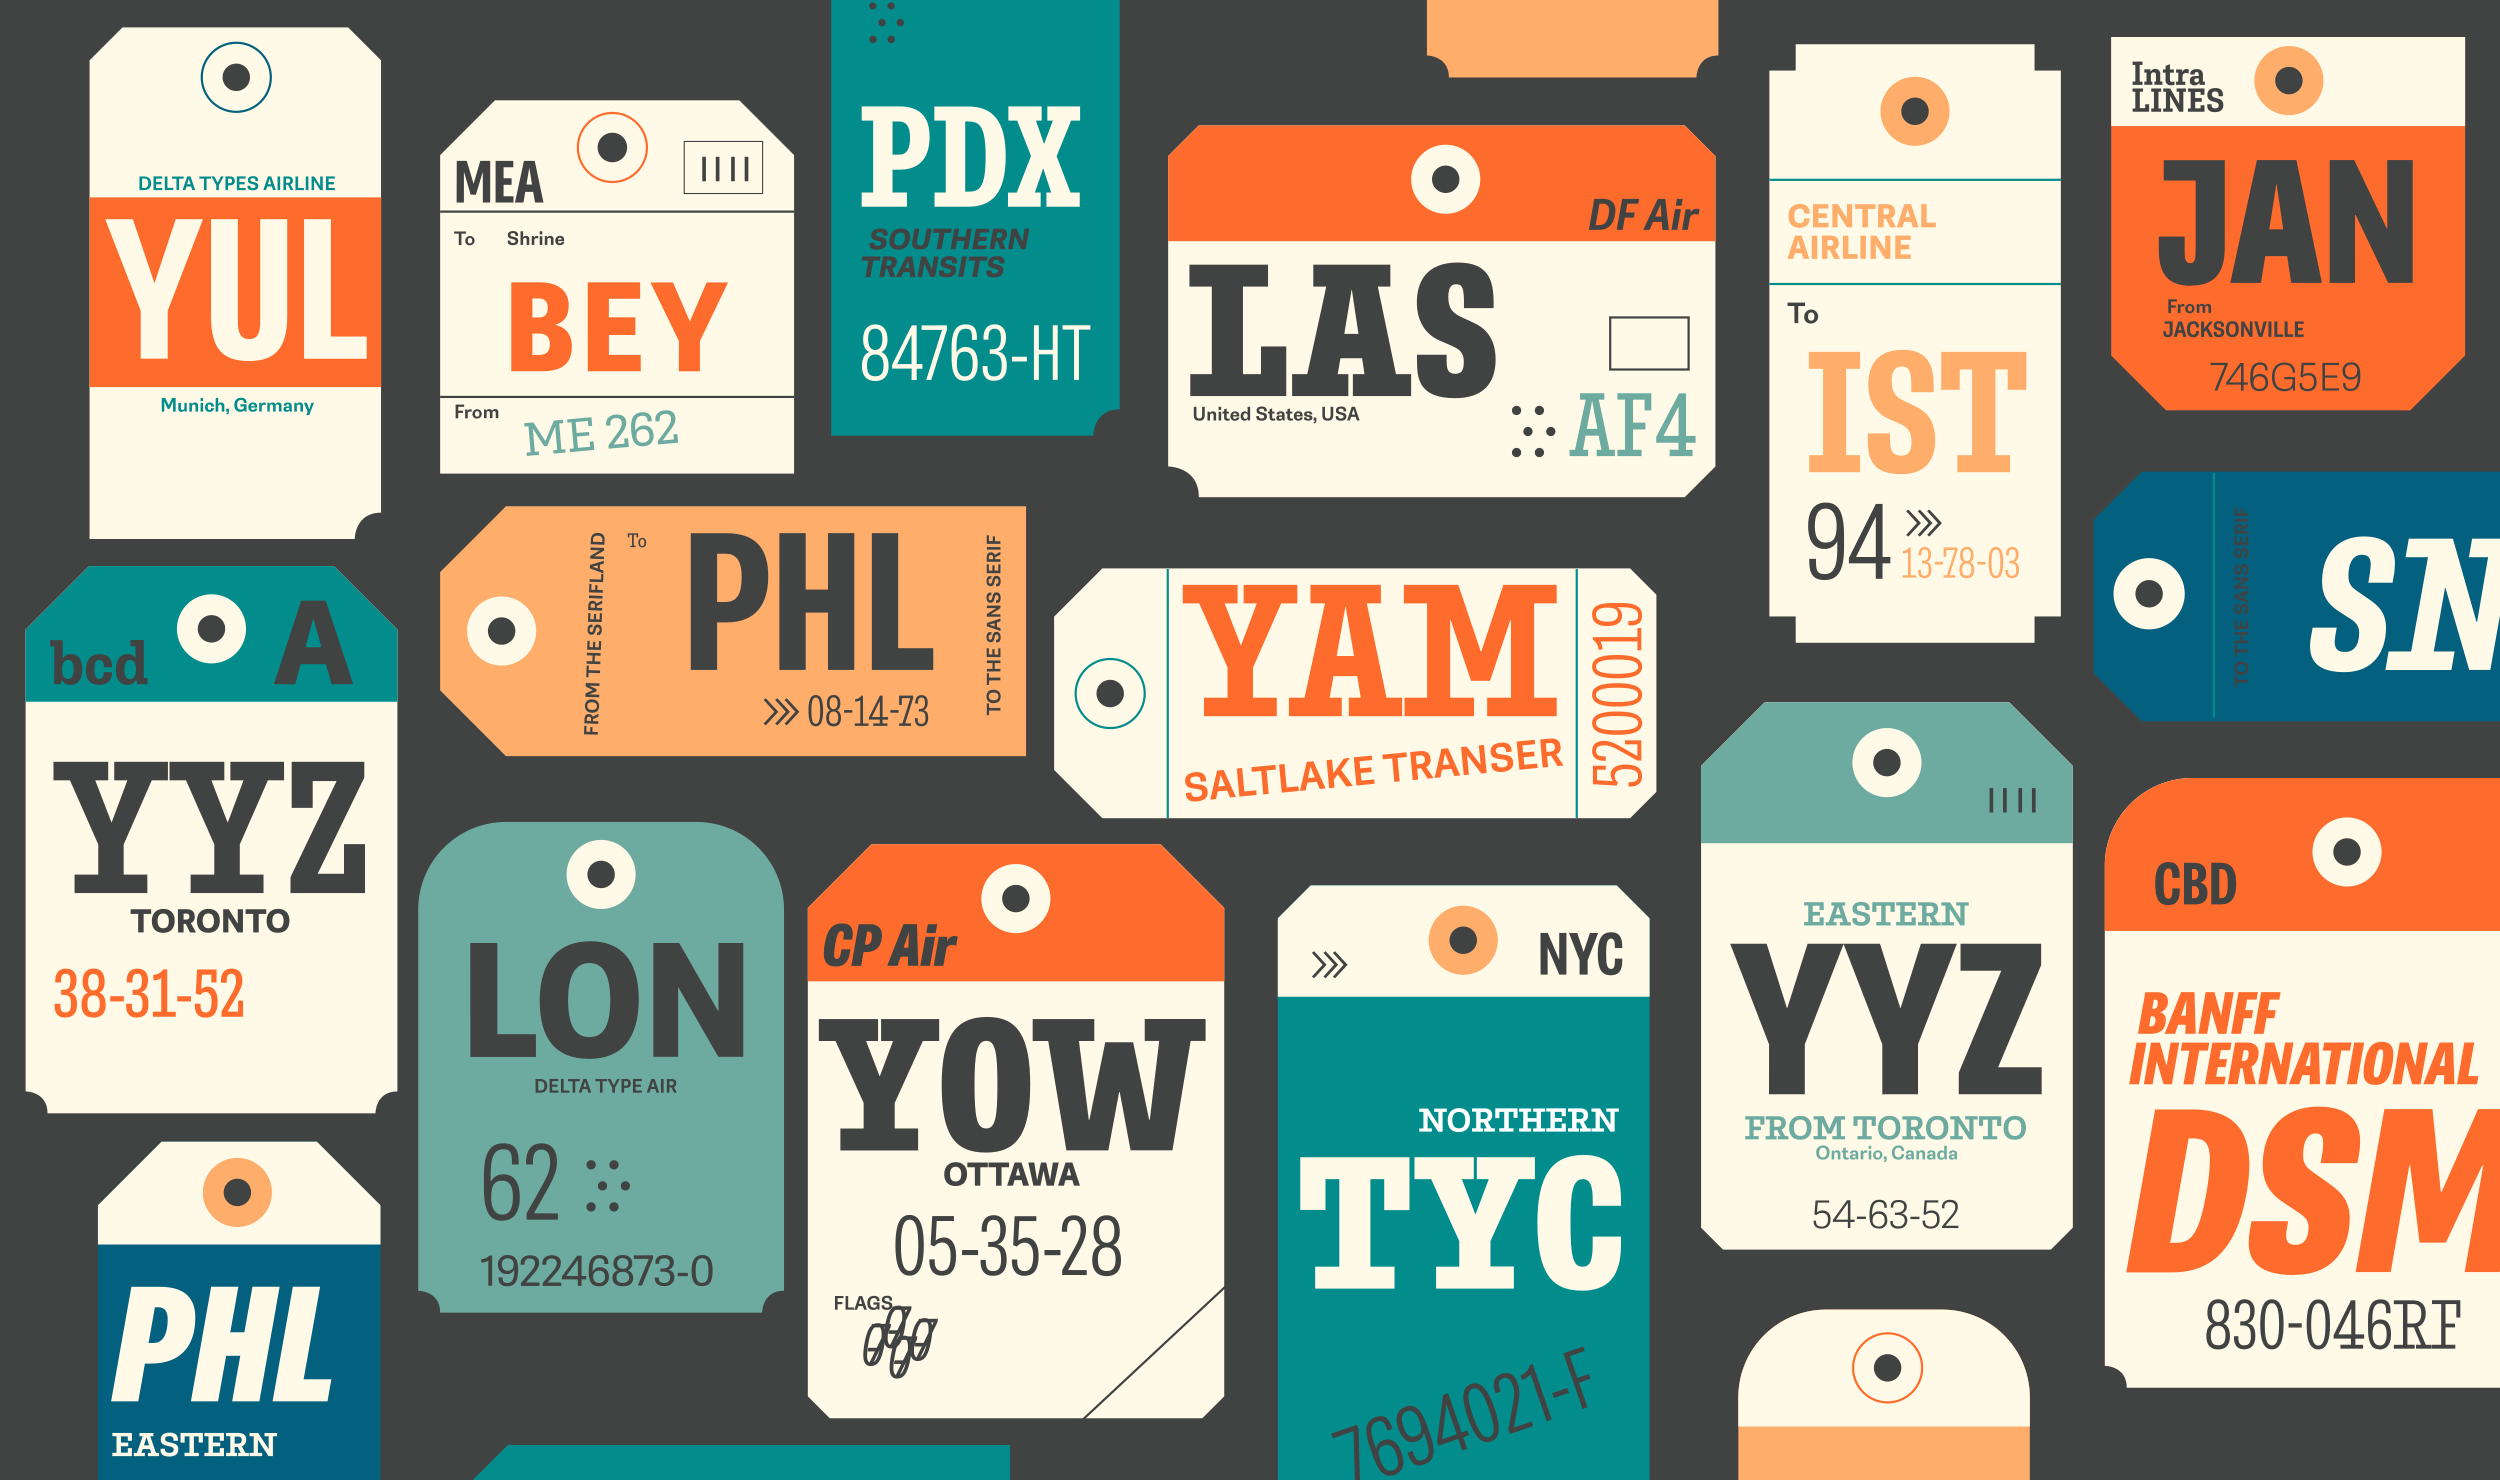 <svg id="Layer_1" data-name="Layer 1" xmlns="http://www.w3.org/2000/svg" xmlns:xlink="http://www.w3.org/1999/xlink" viewBox="0 0 1140 675"><defs><style>.cls-1,.cls-16,.cls-17,.cls-18,.cls-19,.cls-20,.cls-22{fill:none;}.cls-2{fill:#414242;}.cls-3{clip-path:url(#clip-path);}.cls-4{fill:#fffae7;}.cls-5{fill:#fead6b;}.cls-6{clip-path:url(#clip-path-2);}.cls-7{clip-path:url(#clip-path-4);}.cls-8{fill:#038c8c;}.cls-9{clip-path:url(#clip-path-6);}.cls-10{fill:#fd6c2d;}.cls-11{fill:#6daba0;}.cls-12{clip-path:url(#clip-path-8);}.cls-13{clip-path:url(#clip-path-10);}.cls-14{fill:#03607e;}.cls-15{clip-path:url(#clip-path-12);}.cls-16{stroke:#03607e;}.cls-17{stroke:#038c8c;}.cls-18{stroke:#fffae7;}.cls-19{stroke:#fd6c2d;}.cls-20,.cls-22{stroke:#414242;}.cls-21{fill:#fff;}.cls-22{stroke-width:0.5px;}</style><clipPath id="clip-path"><rect class="cls-1" width="1140" height="675"/></clipPath><clipPath id="clip-path-2"><path class="cls-1" d="M832.68,597.18a40,40,0,0,0-40,40V675H925.59V637.18a40,40,0,0,0-40-40Z"/></clipPath><clipPath id="clip-path-4"><path class="cls-1" d="M40.68,258.12l-29,29V497.68s10,0,10,10H171.21s0-10,10-10V287.12l-29-29Z"/></clipPath><clipPath id="clip-path-6"><path class="cls-1" d="M999.79,354.77a40,40,0,0,0-40,40V622.82s10,0,10,10H1140V354.77Z"/></clipPath><clipPath id="clip-path-8"><polygon class="cls-1" points="597.68 403.73 582.68 418.73 582.68 675 752.21 675 752.21 418.73 737.21 403.73 597.68 403.73"/></clipPath><clipPath id="clip-path-10"><path class="cls-1" d="M546.68,57.18l-14,14V212.71s14,0,14,14H768.23l14-14V71.18l-14-14Z"/></clipPath><clipPath id="clip-path-12"><polygon class="cls-1" points="73.65 520.59 44.65 549.59 44.65 675 173.5 675 173.5 549.59 144.5 520.59 73.65 520.59"/></clipPath></defs><rect class="cls-2" width="1140" height="675"/><g class="cls-3"><path class="cls-4" d="M55.84,12.5l-15,15V245.77H161.75s0-12,12-12V27.5l-15-15Z"/><path class="cls-5" d="M832.68,597.18a40,40,0,0,0-40,40V820.45s10,0,10,10H915.59s0-10,10-10V637.18a40,40,0,0,0-40-40Z"/></g><g class="cls-6"><rect class="cls-4" x="776" y="590.5" width="166" height="60"/></g><polygon class="cls-4" points="818.84 20.18 818.84 32.18 806.84 32.18 806.84 281.1 818.84 281.1 818.84 293.1 927.75 293.1 927.75 281.1 939.75 281.1 939.75 32.18 927.75 32.18 927.75 20.18 818.84 20.18"/><g class="cls-3"><path class="cls-4" d="M40.68,258.12l-29,29V497.68s10,0,10,10H171.21s0-10,10-10V287.12l-29-29Z"/></g><g class="cls-7"><rect class="cls-8" x="6" y="255.5" width="180" height="64.5"/></g><g class="cls-3"><path class="cls-4" d="M999.79,354.77a40,40,0,0,0-40,40V622.82s10,0,10,10h227.53s0-10,10-10V394.77a40,40,0,0,0-40-40Z"/></g><g class="cls-9"><rect class="cls-10" x="956" y="354.5" width="244" height="70"/></g><polygon class="cls-4" points="804.68 320.27 775.68 349.27 775.68 559.82 785.68 569.82 935.21 569.82 945.21 559.82 945.21 349.27 916.21 320.27 804.68 320.27"/><polygon class="cls-11" points="804.68 320.27 775.68 349.27 775.68 384.5 945.21 384.5 945.21 349.27 916.21 320.27 804.68 320.27"/><g class="cls-3"><path class="cls-8" d="M597.68,403.72l-15,15v307.1H740.21s0-12,12-12V418.72l-15-15Z"/></g><g class="cls-12"><rect class="cls-4" x="570" y="394.5" width="196" height="60"/></g><g class="cls-3"><path class="cls-4" d="M782.23,71.18l-14-14H546.68l-14,14V212.71s14,0,14,14H768.23l14-14Z"/></g><g class="cls-13"><rect class="cls-10" x="520" y="52.5" width="274" height="57.5"/></g><polygon class="cls-5" points="230.7 230.87 200.7 260.87 200.7 314.8 230.7 344.8 467.88 344.8 467.88 230.87 230.7 230.87"/><polygon class="cls-14" points="976.7 215.02 954.7 237.02 954.7 306.94 976.7 328.94 1140 328.94 1140 215.02 976.7 215.02"/><polygon class="cls-4" points="502.68 259.18 480.68 281.18 480.68 351.1 502.68 373.1 743.32 373.1 755.32 361.1 755.32 271.18 743.32 259.18 502.68 259.18"/><polygon class="cls-4" points="397.37 384.97 368.37 413.97 368.37 636.73 378.37 646.73 548.25 646.73 558.25 636.73 558.25 413.97 529.25 384.97 397.37 384.97"/><polygon class="cls-10" points="397.37 384.97 368.37 413.97 368.37 447.5 558.25 447.5 558.25 413.97 529.25 384.97 397.37 384.97"/><polygon class="cls-8" points="231.55 658.93 215.49 675 460.6 675 460.6 658.93 231.55 658.93"/><g class="cls-3"><path class="cls-11" d="M230.7,374.81a40,40,0,0,0-40,40V588.59s10,0,10,10H347.52s0-10,10-10V414.81a40,40,0,0,0-40-40Z"/><path class="cls-14" d="M73.65,520.59l-29,29V734.37s10,0,10,10H163.5s0-10,10-10V549.59l-29-29Z"/></g><g class="cls-15"><rect class="cls-4" x="31" y="515" width="151" height="52.5"/></g><polygon class="cls-4" points="225.7 45.74 200.7 70.74 200.7 215.95 362.1 215.95 362.1 70.74 337.1 45.74 225.7 45.74"/><polygon class="cls-10" points="987.7 187.1 962.7 162.1 962.7 16.89 1124.1 16.89 1124.1 162.1 1099.1 187.1 987.7 187.1"/><rect class="cls-4" x="962.7" y="16.89" width="161.39" height="40.61"/><g class="cls-3"><path class="cls-8" d="M379-26.47V198.67H498.57s0-12,12-12V-26.47Z"/></g><rect class="cls-10" x="40.84" y="90" width="133" height="86.5"/><g class="cls-3"><path class="cls-4" d="M167.21,153.47H150.89V99.94H138.66v63.64h28.55ZM118.67,99.94v46.51c0,5.63-1.31,8.16-5.07,8.16s-5.14-2.53-5.14-8.16V99.94H96.23v44.23c0,14.68,5,20.47,17.37,20.47,11.91,0,17.38-5.95,17.38-20.64V99.94Zm-26.13,0H80.14l-9.62,29h-.17l-9.78-29H48V100l16.16,41.69v21.87H76.47V141.71L92.54,100Z"/><path class="cls-8" d="M148.64,86.7h4.05v-1h-2.85V84.05h2.42V83h-2.42V81.43h2.82v-1h-4Zm-6.55,0h1.14V82.3h0L146,86.7h1.18V80.46H146v4.3h0l-2.71-4.3h-1.23Zm-2.66,0h1.2V80.46h-1.2Zm-4.69,0h3.82v-1h-2.62V80.46h-1.2Zm-4.32-3.37v-1.9h.8c.64,0,1.11.18,1.11.93s-.4,1-1.08,1Zm-1.2,3.37h1.2V84.28h.88l1.2,2.42h1.34l-1.42-2.58a1.68,1.68,0,0,0,1.12-1.76c0-1.31-.78-1.89-2.28-1.89h-2Zm-2.66,0h1.2V80.46h-1.2ZM122.14,84l.76-2.46h0l.75,2.46Zm2.33,2.67h1.31l-2.12-6.24h-1.48l-2.12,6.24h1.29l.5-1.64H124Zm-9.19.1c1.56,0,2.47-.65,2.47-1.92,0-1-.49-1.46-1.6-1.73l-.94-.23c-.73-.17-1-.34-1-.86s.33-.75,1.11-.75,1.14.26,1.14.93v.32h1.22v-.35c0-1-.56-1.85-2.28-1.85s-2.38.83-2.38,1.83.54,1.43,1.53,1.67l1,.26c.65.16.92.38.92.84s-.33.85-1.15.85-1.21-.34-1.21-.81v-.29h-1.22v.36c0,.9.46,1.73,2.36,1.73M108,86.7H112v-1h-2.85V84.05h2.43V83h-2.43V81.43H112v-1h-4Zm-4-3.17v-2.1h.71c.65,0,1.1.23,1.1,1s-.37,1.09-1,1.09Zm-1.2,3.17H104V84.51h.77c1.53,0,2.25-.62,2.25-2.06s-.77-2-2.28-2h-1.94Zm-4.2,0h1.21V84.45l2.19-4h-1.24l-1.52,2.89h0l-1.52-2.89H96.42l2.2,4ZM93,86.7h1.21V81.49h2.08v-1H90.89v1H93ZM85.34,84l.76-2.46h0L86.86,84Zm2.32,2.67H89l-2.13-6.24H85.37L83.25,86.7h1.29l.5-1.64h2.12Zm-7.2,0h1.2V81.49h2.08v-1H78.38v1h2.08Zm-5.31,0H79v-1H76.35V80.46h-1.2ZM70,86.7h4v-1H71.17V84.05h2.42V83H71.17V81.43H74v-1H70Zm-5.19-1v-4.3h.81c1.34,0,2,.64,2,2.16s-.68,2.14-2,2.14Zm-1.2,1h2.1c2,0,3.2-1,3.2-3.11s-1.3-3.13-3.24-3.13H63.58Z"/><path class="cls-10" d="M705.27,342.87,704.9,339l1.64-.15c1.33-.13,2.32.15,2.47,1.68.13,1.37-.63,2.09-2,2.22ZM703.48,350l2.46-.24-.48-5,1.81-.17,3,4.74,2.74-.26v0l-3.43-5a3.43,3.43,0,0,0,2-3.83c-.26-2.68-2-3.73-5.06-3.43l-4.19.4Zm-10.65,1,8.31-.81-.19-2-5.85.56-.33-3.45,5-.48-.21-2.12-5,.48-.31-3.27,5.78-.56-.19-2-8.25.8Zm-7.52.94c3.2-.31,4.94-1.84,4.69-4.45-.19-2-1.29-2.9-3.63-3.24l-2-.27c-1.53-.22-2.15-.51-2.26-1.57s.53-1.61,2.12-1.77,2.4.32,2.53,1.68l.07.66,2.5-.24-.07-.71c-.21-2.13-1.52-3.7-5-3.36s-4.72,2.18-4.52,4.24,1.4,2.83,3.47,3.13l2.22.31c1.36.21,2,.61,2,1.57.11,1.13-.51,1.8-2.18,2s-2.55-.46-2.64-1.42l-.06-.61-2.52.25.07.74c.18,1.85,1.3,3.47,5.2,3.1m-17.81,1.49,2.35-.22-.87-9h0l6.54,8.49,2.43-.23-1.24-12.82-2.36.23.85,8.82h0l-6.42-8.29-2.53.25Zm-9.59-4.61,1.07-5.2h0l2,4.9Zm5.31,5,2.69-.26-5.6-12.4-3,.29-3.13,13.24,2.67-.25.69-3.47,4.36-.42ZM646,348.57l-.37-3.91,1.64-.16c1.33-.12,2.32.16,2.47,1.69.13,1.36-.63,2.08-2,2.22Zm-1.8,7.16,2.47-.24-.48-5,1.81-.17,3,4.74,2.74-.27h0l-3.44-5a3.46,3.46,0,0,0,2-3.84c-.26-2.67-2-3.72-5.06-3.42l-4.19.4Zm-8.41.81,2.48-.24-1-10.7,4.27-.41-.2-2.12-11,1.06.21,2.12,4.27-.41Zm-17.26,1.66,8.32-.8-.19-2-5.85.56-.33-3.45,5-.48-.21-2.12-5,.48-.31-3.27,5.78-.55-.19-2-8.25.79Zm-12.45,1.2,2.46-.24-.34-3.55,1.79-2.46,4,5.49,2.92-.28v0l-1.24-1.67v0h0l-4.12-5.59,4-5.49v0l-2.79.27-4.76,6.71-.6-6.2-2.47.24Zm-9.6-4.62,1.07-5.19h0l2,4.9Zm5.31,5,2.69-.26-5.6-12.39-3,.29-3.12,13.24,2.66-.26.69-3.47,4.36-.42Zm-17.32,1.67,7.85-.76-.2-2.12-5.39.52-1-10.69-2.47.23Zm-8.41.81,2.48-.24-1-10.7,4.27-.41-.2-2.12-11,1.06.2,2.12,4.28-.41Zm-10.9,1,7.86-.76-.21-2.12-5.39.52-1-10.7-2.46.24Zm-9.6-4.62,1.08-5.19h0l2,4.9Zm5.31,5,2.7-.26L558,351.1l-3,.29-3.12,13.23,2.66-.25.7-3.47,4.35-.42ZM546,365.4c3.21-.3,4.95-1.83,4.7-4.44-.19-2-1.29-2.9-3.63-3.24l-2-.27c-1.53-.22-2.16-.51-2.26-1.58s.53-1.6,2.12-1.76,2.4.32,2.53,1.68l.07.66,2.49-.24-.06-.71c-.21-2.13-1.52-3.7-5-3.36s-4.72,2.18-4.52,4.23,1.4,2.84,3.47,3.14l2.22.31c1.36.2,2,.61,2,1.56.11,1.14-.51,1.81-2.18,2s-2.55-.47-2.65-1.42l0-.61-2.52.25.07.73c.18,1.86,1.3,3.48,5.19,3.1"/><path class="cls-2" d="M320.15,585c-2.07,0-2.93-1.61-2.93-5.54s.86-5.7,3-5.7,2.84,1.61,2.84,5.7-.82,5.54-2.93,5.54m0,1.48c3.37,0,4.82-2.1,4.82-7s-1.47-7.18-4.68-7.18-4.9,2.29-4.9,7.18,1.43,7,4.76,7m-11.06-4.52h4.59V580.4h-4.59Zm-6.22,4.54c2.85,0,4.65-1.63,4.65-4.1a3.09,3.09,0,0,0-2.94-3.33v0a3.31,3.31,0,0,0,2.71-3.34c0-2.17-1.5-3.42-4.21-3.42s-4.2,1.18-4.2,3.49v.5h1.73v-.5c0-1.36.83-2,2.41-2s2.4.71,2.4,2c0,1.68-1.13,2.66-3.33,2.66h-.94v1.45h1.33c2.11,0,3.15.81,3.15,2.45a2.51,2.51,0,0,1-2.76,2.67c-1.61,0-2.44-.71-2.44-2v-.49h-1.78V583c0,2.17,1.52,3.44,4.22,3.44m-13.8-14v1.6h6.81l-5,12.12v0h1.92l5-12.41v-1.35ZM284,585c-1.92,0-2.89-.9-2.89-2.55s1.11-2.49,2.89-2.49,2.91,1,2.91,2.49-1,2.55-2.91,2.55m0-6.45a2.31,2.31,0,0,1-2.54-2.49,2.22,2.22,0,0,1,2.54-2.33c1.64,0,2.56.88,2.56,2.33a2.32,2.32,0,0,1-2.56,2.49m0,8c3,0,4.73-1.43,4.73-3.76a3.43,3.43,0,0,0-2.52-3.51v0a3.19,3.19,0,0,0,2.09-3.06c0-2.46-1.6-3.92-4.3-3.92s-4.29,1.46-4.29,3.92a3.17,3.17,0,0,0,2.1,3.06v0a3.41,3.41,0,0,0-2.52,3.51c0,2.33,1.76,3.76,4.71,3.76M273.19,585a2.47,2.47,0,0,1-2.68-2.75c0-1.84,1-2.84,2.7-2.84s2.66,1,2.66,2.82a2.48,2.48,0,0,1-2.68,2.77m.09,1.52a4.07,4.07,0,0,0,4.37-4.43c0-2.56-1.55-4.2-4-4.2a3.56,3.56,0,0,0-3.44,2v-.18c0-4.16.93-5.93,3.1-5.93,1.55,0,2.29.71,2.29,2.17v.43h1.79v-.41c0-2.36-1.4-3.67-3.9-3.67-3.51,0-5.05,2.26-5.05,7.39v.3c0,4.61,1.45,6.57,4.82,6.57m-9.77-12v7.31h-5.28Zm0,11.79h1.69v-2.93h2.12v-1.55h-2.1v-9.27h-2l-7,9.49v1.33h7.27Zm-13.76-1.56,2.68-3c2.1-2.31,3.33-3.84,3.33-5.94,0-2.38-1.71-3.44-4.13-3.44s-4.28,1.2-4.28,3.84v.48h1.78v-.48a2.1,2.1,0,0,1,2.33-2.36c1.43,0,2.43.6,2.43,2.08s-.72,2.54-2.61,4.73l-3.79,4.34v1.36h8.43v-1.56Zm-9.92,0,2.68-3c2.1-2.31,3.34-3.84,3.34-5.94,0-2.38-1.71-3.44-4.13-3.44s-4.29,1.2-4.29,3.84v.48h1.79v-.48a2.09,2.09,0,0,1,2.32-2.36c1.43,0,2.44.6,2.44,2.08s-.72,2.54-2.61,4.73l-3.79,4.34v1.36H246v-1.56Zm-8.27-10.95a2.48,2.48,0,0,1,2.68,2.77,2.51,2.51,0,0,1-2.7,2.84c-1.71,0-2.66-1-2.66-2.84a2.47,2.47,0,0,1,2.68-2.77m-.09-1.5a4.05,4.05,0,0,0-4.37,4.43c0,2.55,1.55,4.18,4,4.18a3.54,3.54,0,0,0,3.44-2v.18c0,4.16-.93,5.92-3.1,5.92-1.55,0-2.29-.7-2.29-2.17v-.4h-1.79v.39c0,2.36,1.4,3.67,3.9,3.67,3.51,0,5-2.25,5-7.4v-.3c0-4.6-1.45-6.54-4.82-6.54m-8.27.25a5,5,0,0,1-3.71,1.6v1.55a6.59,6.59,0,0,0,3.23-.81v11.42h1.75V572.48Z"/><path class="cls-2" d="M456.2,248v-1.2h-2.48V244.6h-1v2.17h-1.76V244.1h-1V248Zm0,1.46H450v1.2h6.24ZM452.83,255h-1.9v-.8c0-.65.18-1.11.93-1.11s1,.4,1,1.08Zm3.37,1.2V255h-2.42v-.88l2.42-1.21v-1.34h0L453.61,253a1.67,1.67,0,0,0-1.76-1.12c-1.31,0-1.89.77-1.89,2.28v2Zm0,5.18v-4.05h-1v2.85h-1.68v-2.42h-1v2.42h-1.59v-2.81h-1v4Zm.1,3.67c0-1.56-.65-2.47-1.92-2.47-1,0-1.46.49-1.73,1.6l-.23.95c-.17.72-.34,1-.86,1s-.75-.33-.75-1.1.26-1.15.93-1.15h.32v-1.21h-.35c-1,0-1.85.56-1.85,2.28s.83,2.37,1.83,2.37,1.43-.54,1.67-1.52l.26-1.06c.16-.65.38-.91.84-.91s.85.33.85,1.14-.34,1.21-.81,1.21h-.29v1.22h.36c.9,0,1.73-.46,1.73-2.36m0,7.56c0-1.56-.65-2.47-1.92-2.47-1,0-1.46.49-1.73,1.6l-.23.95c-.17.72-.34,1-.86,1s-.75-.33-.75-1.1.26-1.15.93-1.15h.32v-1.21h-.35c-1,0-1.85.56-1.85,2.28s.83,2.37,1.83,2.37,1.43-.54,1.67-1.52l.26-1.06c.16-.65.38-.91.84-.91s.85.33.85,1.14-.34,1.21-.81,1.21h-.29v1.22h.36c.9,0,1.73-.46,1.73-2.36m-.1,8.66v-1.15h-4.4l4.4-2.76v-1.19H450v1.16h4.3L450,280v1.23Zm-2.67,4.41-2.46-.76h0l2.46-.75Zm2.67-2.32V282L450,284.12v1.48l6.24,2.12v-1.29l-1.64-.5v-2.12Zm.1,7.27c0-1.56-.65-2.47-1.92-2.47-1,0-1.46.48-1.73,1.6l-.23.94c-.17.73-.34,1-.86,1s-.75-.33-.75-1.11.26-1.14.93-1.14h.32V288.2h-.35c-1,0-1.85.56-1.85,2.28s.83,2.38,1.83,2.38,1.43-.55,1.67-1.53l.26-1.06c.16-.64.38-.91.84-.91s.85.33.85,1.15-.34,1.2-.81,1.2h-.29v1.23h.36c.9,0,1.73-.47,1.73-2.36m-.1,9.07v-4h-1v2.85h-1.68V296h-1v2.42h-1.59v-2.82h-1v4Zm0,6.5V305h-2.62v-2.64h2.62v-1.2H450v1.2h2.59V305H450v1.2Zm0,4.09V309H451V307h-1v5.37h1v-2.08Zm-.91,7.31c0,1-.62,1.76-2.2,1.76s-2.21-.75-2.21-1.77.62-1.72,2.22-1.72,2.19.74,2.19,1.73m1,0c0-1.84-1.1-3-3.29-3a2.8,2.8,0,0,0-3.15,3,2.91,2.91,0,0,0,3.24,3.07c2.15,0,3.2-1.15,3.2-3m-.1,6.42v-1.21H451v-2.08h-1v5.37h1V324Z"/><path class="cls-2" d="M1025.2,235.2V234h-2.48v-2.17h-1V234h-1.76v-2.67h-1v3.87Zm0,1.46H1019v1.2h6.24Zm-3.37,5.52h-1.9v-.8c0-.65.18-1.11.93-1.11s1,.4,1,1.08Zm3.37,1.2v-1.2h-2.42v-.88l2.42-1.21v-1.34h0l-2.58,1.43a1.67,1.67,0,0,0-1.76-1.12c-1.31,0-1.89.77-1.89,2.28v2Zm0,5.18v-4.05h-1v2.85h-1.68v-2.42h-1v2.42h-1.59v-2.81h-1v4Zm.1,3.67c0-1.56-.65-2.47-1.92-2.47-1,0-1.46.49-1.73,1.6l-.23.95c-.17.72-.34,1-.86,1s-.75-.33-.75-1.1.26-1.15.93-1.15h.32v-1.21h-.35c-1,0-1.85.56-1.85,2.28s.83,2.37,1.83,2.37,1.43-.54,1.67-1.52l.26-1.06c.16-.65.38-.91.84-.91s.85.33.85,1.14-.34,1.21-.81,1.21h-.29v1.22h.36c.9,0,1.73-.46,1.73-2.36m0,7.56c0-1.56-.65-2.47-1.92-2.47-1,0-1.46.49-1.73,1.6l-.23.95c-.17.72-.34,1-.86,1s-.75-.33-.75-1.1.26-1.15.93-1.15h.32v-1.21h-.35c-1,0-1.85.56-1.85,2.28s.83,2.37,1.83,2.37,1.43-.54,1.67-1.52l.26-1.06c.16-.65.38-.91.84-.91s.85.33.85,1.14-.34,1.21-.81,1.21h-.29v1.22h.36c.9,0,1.73-.46,1.73-2.36m-.1,8.66V267.3h-4.4l4.4-2.76v-1.19H1019v1.16h4.3l-4.3,2.72v1.23Zm-2.67,4.41-2.46-.76h0l2.46-.75Zm2.67-2.32v-1.32l-6.24,2.13v1.48l6.24,2.12v-1.29l-1.64-.5V271Zm.1,7.27c0-1.56-.65-2.47-1.92-2.47-1,0-1.46.48-1.73,1.6l-.23.94c-.17.73-.34,1-.86,1s-.75-.33-.75-1.11.26-1.14.93-1.14h.32v-1.22h-.35c-1,0-1.85.56-1.85,2.28s.83,2.38,1.83,2.38,1.43-.55,1.67-1.53l.26-1.06c.16-.64.38-.91.84-.91s.85.33.85,1.15-.34,1.2-.81,1.2h-.29v1.23h.36c.9,0,1.73-.47,1.73-2.36m-.1,9.07v-4.05h-1v2.85h-1.68v-2.42h-1v2.42h-1.59v-2.82h-1v4Zm0,6.5v-1.2h-2.62v-2.64h2.62v-1.2H1019v1.2h2.59v2.64H1019v1.2Zm0,4.09v-1.21H1020v-2.08h-1v5.37h1v-2.08Zm-.91,7.31c0,1-.62,1.76-2.2,1.76s-2.21-.75-2.21-1.77.62-1.72,2.22-1.72,2.19.74,2.19,1.73m1,0c0-1.84-1.1-3-3.29-3a2.8,2.8,0,0,0-3.15,3,2.91,2.91,0,0,0,3.24,3.07c2.15,0,3.2-1.15,3.2-3m-.1,6.42V310H1020v-2.08h-1v5.37h1v-2.08Z"/><path class="cls-2" d="M305.26,494.9V493h.8c.65,0,1.11.18,1.11.92s-.4,1-1.08,1Zm-1.2,3.37h1.2v-2.43h.88l1.21,2.43h1.33l-1.42-2.58a1.67,1.67,0,0,0,1.12-1.76c0-1.31-.78-1.89-2.28-1.89h-2Zm-2.66,0h1.2V492h-1.2ZM297,495.6l.76-2.46h0l.76,2.46Zm2.33,2.67h1.31L298.5,492H297l-2.12,6.24h1.3l.49-1.64h2.12Zm-10.71,0h4.05v-1h-2.85v-1.68h2.43v-1h-2.43V493h2.82v-1h-4Zm-4-3.17V493h.71c.65,0,1.1.23,1.1,1s-.37,1.09-1.05,1.09Zm-1.2,3.17h1.2v-2.19h.77c1.53,0,2.25-.62,2.25-2.06s-.77-2-2.28-2h-1.94Zm-4.2,0h1.21V496l2.19-4H281.4l-1.52,2.89h0L278.35,492H277l2.2,4Zm-5.65,0h1.21v-5.21h2.08v-1h-5.37v1h2.08ZM266,495.6l.76-2.46h0l.75,2.46Zm2.32,2.67h1.32L267.47,492H266l-2.12,6.24h1.29l.5-1.64h2.12Zm-7.2,0h1.2v-5.21h2.08v-1H259v1h2.08Zm-5.31,0h3.83v-1H257V492h-1.2Zm-5.18,0h4v-1h-2.85v-1.68h2.42v-1h-2.42V493h2.81v-1h-4Zm-5.19-1V493h.81c1.34,0,2,.64,2,2.16s-.68,2.14-2,2.14Zm-1.2,1h2.1c2,0,3.2-1,3.2-3.11s-1.3-3.13-3.24-3.13H244.2Z"/><path class="cls-2" d="M404.41,597.3c1.56,0,2.47-.65,2.47-1.92,0-1-.49-1.46-1.6-1.73l-.94-.23c-.73-.17-1-.34-1-.86s.33-.75,1.1-.75,1.15.26,1.15.93v.32h1.21v-.35c0-1-.56-1.85-2.28-1.85s-2.37.83-2.37,1.83.54,1.43,1.53,1.67l1,.26c.65.16.91.38.91.84s-.32.85-1.14.85-1.21-.34-1.21-.81v-.29h-1.22v.36c0,.9.46,1.73,2.36,1.73m-6,0a2,2,0,0,0,1.67-.71l.19.61h.81v-3.3h-2.78v1h1.6v.24a1.16,1.16,0,0,1-1.32,1.16c-1.07,0-1.77-.58-1.77-2.17s.73-2.2,1.7-2.2,1.39.44,1.39,1.25v.13h1.18v-.19c0-1.54-1.11-2.22-2.56-2.22-1.63,0-3,1-3,3.24s1.13,3.2,2.86,3.2m-6.73-2.77.76-2.46h0l.75,2.46ZM394,597.2h1.32L393.17,591h-1.48l-2.12,6.24h1.29l.5-1.64h2.12Zm-8.43,0h3.83v-1h-2.63V591h-1.2Zm-4.82,0h1.2v-2.48h2.17v-1h-2.17v-1.76h2.67v-1h-3.87Z"/><path class="cls-2" d="M274.69,247.18l-4.3-.15,0-.81c.05-1.34.71-2,2.23-1.95s2.12.76,2.07,2.07Zm.93,1.23.07-2.09c.07-2-.85-3.24-3-3.31s-3.18,1.19-3.24,3.13l-.08,2.05Zm-.23,6.55,0-1.15-4.4-.15h0l4.5-2.61,0-1.18-6.24-.22,0,1.15,4.3.15h0l-4.39,2.56,0,1.23Zm-2.82,4.32-2.43-.85h0l2.48-.67Zm2.75-2.24,0-1.31-6.31,1.91-.05,1.48,6.16,2.34,0-1.3-1.62-.55.07-2.12Zm-.3,8.43.14-3.82-1,0-.09,2.63-5.21-.19,0,1.2Zm-.16,4.82,0-1.2-2.48-.08.08-2.18-1,0-.07,2.17-1.76-.06.09-2.67-1,0-.14,3.86Zm-.1,2.66.05-1.2-6.24-.22,0,1.2Zm-3.51,4.2-1.91-.07,0-.8c0-.65.22-1.1,1-1.08s1,.44.94,1.12Zm3.32,1.31,0-1.2-2.42-.08,0-.88,2.47-1.12,0-1.34h0l-2.63,1.34a1.68,1.68,0,0,0-1.72-1.19c-1.3,0-1.91.71-2,2.22l-.08,2Zm-.18,5.18.14-4-1,0-.1,2.84-1.67-.06.08-2.42-1,0-.09,2.43-1.59-.06.1-2.81-1,0-.14,4Zm0,3.68c.05-1.56-.57-2.5-1.84-2.54-1,0-1.48.44-1.79,1.54l-.25.93c-.21.73-.38,1-.9,1s-.74-.35-.72-1.13.31-1.13,1-1.11h.32l0-1.22h-.34c-1,0-1.87.5-1.93,2.22s.74,2.4,1.74,2.44,1.45-.5,1.73-1.47l.29-1.05c.18-.64.42-.9.88-.88s.84.36.81,1.17-.39,1.2-.85,1.18h-.3l0,1.22.36,0c.9,0,1.75-.41,1.82-2.3m-.42,9.06.14-4.05-1,0-.1,2.85-1.68-.06.09-2.42-1,0-.08,2.42-1.59-.05.1-2.82-1,0-.14,4Zm-.23,6.49,0-1.2-2.61-.09.09-2.64,2.61.09,0-1.19-6.23-.22,0,1.2,2.59.09-.1,2.64-2.59-.09,0,1.19Zm-.14,4.1,0-1.21-5.21-.18.08-2.08-1,0-.18,5.37,1,0,.07-2.08Zm-.39,11,0-1.17-4.68-.16v0l3.5-1.46,0-.88-3.39-1.64v0l4.68.16,0-1.17-6.23-.22-.06,1.61,3.28,1.66v0L267,316.19l-.06,1.59Zm-1.05,4.06c0,1-.68,1.74-2.26,1.68s-2.18-.83-2.15-1.85.68-1.7,2.28-1.64,2.16.82,2.13,1.81m1,.06c.06-1.84-1-3.07-3.19-3.15a2.82,2.82,0,0,0-3.25,2.86,2.92,2.92,0,0,0,3.14,3.18c2.14.07,3.24-1,3.3-2.89m-3.71,6.69-1.9-.07,0-.8c0-.64.22-1.1,1-1.07s1,.43.94,1.11Zm3.33,1.32,0-1.2-2.42-.09,0-.88,2.46-1.12.05-1.33h0l-2.63,1.33a1.66,1.66,0,0,0-1.72-1.18c-1.3-.05-1.92.71-2,2.21l-.07,2ZM272.6,335l0-1.2-2.48-.09.08-2.17-1,0-.08,2.18-1.76-.06.09-2.68-1,0-.14,3.87Z"/><path class="cls-2" d="M616.4,189.06l.76-2.45h0l.75,2.45Zm2.33,2.68H620l-2.13-6.24h-1.48l-2.12,6.24h1.3l.5-1.64h2.12Zm-7.27.1c1.56,0,2.47-.66,2.47-1.93,0-1-.49-1.45-1.6-1.73l-.94-.22c-.73-.18-1-.34-1-.86s.33-.76,1.1-.76,1.15.27,1.15.93v.32h1.21v-.34c0-1-.56-1.86-2.28-1.86s-2.37.83-2.37,1.83.54,1.44,1.53,1.68l1,.25c.65.16.91.39.91.85s-.32.85-1.14.85-1.21-.35-1.21-.81v-.3H609.1v.36c0,.91.46,1.74,2.36,1.74m-6,0c1.67,0,2.5-.74,2.5-2.72V185.5h-1.2v3.72c0,1.35-.48,1.6-1.28,1.6s-1.3-.24-1.3-1.61V185.5H603v3.72c0,1.92.79,2.62,2.49,2.62m-6.48-.1h.64v.1c0,.34-.08.47-.61.59l.17.59c.81-.12,1.06-.46,1.06-1.28v-1.32H599Zm-2.56.1c1.3,0,2-.54,2-1.34s-.47-1-1.22-1.15l-.76-.14c-.42-.09-.61-.18-.61-.47s.17-.4.66-.4.66.25.66.6V189h1.2v-.11c0-.61-.34-1.32-1.83-1.32s-1.88.69-1.88,1.31.35,1,1.14,1.11l.82.15c.42.08.56.17.56.44s-.22.44-.68.44-.72-.25-.72-.55v-.16h-1.19v.16c0,.67.25,1.34,1.89,1.34m-3.69-2.54h-1.6a.81.81,0,0,1,.87-.87.68.68,0,0,1,.73.77Zm1.22.36c0-1.39-.63-2.06-1.93-2.06a2,2,0,0,0-2.1,2.16,1.88,1.88,0,0,0,2.07,2.08c1.27,0,1.92-.67,2-1.49h-1.18a.64.64,0,0,1-.74.66c-.57,0-.88-.32-.9-1.06H594Zm-5.15,1.24c-.46,0-.64-.2-.64-.74v-1.58h1.08v-.87h-1.08v-1.48l-1.17.49v1h-.74v.87H587v1.68c0,1.05.47,1.58,1.54,1.58a4.12,4.12,0,0,0,1-.13v-.89a4.13,4.13,0,0,1-.72.08m-5,.13c-.46,0-.62-.18-.62-.48s.19-.47.62-.47h.83v.26c0,.4-.33.69-.83.69m-.44.81a1.57,1.57,0,0,0,1.39-.66h0l.2.56h.81v-2.52c0-1-.49-1.62-1.81-1.62-.83,0-1.83.28-1.83,1.31v.15h1.19v-.12c0-.31.15-.54.64-.54s.67.42.67.75v.26h-1c-1.19,0-1.64.4-1.64,1.23s.46,1.2,1.4,1.2m-2.66-.94c-.46,0-.64-.2-.64-.74v-1.58h1.07v-.87h-1.07v-1.48l-1.18.49v1h-.73v.87h.73v1.68c0,1.05.48,1.58,1.55,1.58a4.2,4.2,0,0,0,1-.13v-.89a4.13,4.13,0,0,1-.72.08m-5.48.94c1.56,0,2.47-.66,2.47-1.93,0-1-.49-1.45-1.6-1.73l-.94-.22c-.73-.18-1-.34-1-.86s.33-.76,1.11-.76,1.14.27,1.14.93v.32h1.22v-.34c0-1-.56-1.86-2.28-1.86s-2.38.83-2.38,1.83.54,1.44,1.53,1.68l1,.25c.65.16.92.39.92.85s-.33.85-1.15.85-1.21-.35-1.21-.81v-.3h-1.22v.36c0,.91.46,1.74,2.36,1.74m-7.3-.83c-.64,0-1-.44-1-1.28s.42-1.27,1-1.27,1,.39,1,1.22-.39,1.33-1,1.33m-.34.83a1.47,1.47,0,0,0,1.38-.78h0l.19.68h.9V185.5h-1.18v2.8h0a1.28,1.28,0,0,0-1.26-.7c-1.16,0-1.89.78-1.89,2.14s.61,2.1,1.85,2.1m-3.7-2.54h-1.6a.82.82,0,0,1,.87-.87.68.68,0,0,1,.73.77Zm1.22.36c0-1.39-.63-2.06-1.93-2.06a2,2,0,0,0-2.09,2.16,1.87,1.87,0,0,0,2.06,2.08c1.27,0,1.92-.67,2-1.49H563.9a.64.64,0,0,1-.74.66c-.57,0-.88-.32-.89-1.06h2.82ZM560,190.9c-.47,0-.64-.2-.64-.74v-1.58h1.07v-.87h-1.07v-1.48l-1.18.49v1h-.74v.87h.74v1.68c0,1.05.47,1.58,1.54,1.58a4.31,4.31,0,0,0,1-.13v-.89a4.37,4.37,0,0,1-.72.08m-4.31.84h1.18v-4h-1.18Zm0-4.83h1.16V185.5h-1.16Zm-5.1,4.83h1.17v-2.4a.82.82,0,0,1,.9-.82c.5,0,.73.25.73.86v2.36h1.17V189.1a1.33,1.33,0,0,0-1.47-1.5,1.37,1.37,0,0,0-1.39.82l-.07-.71h-1Zm-3.73.1c1.67,0,2.5-.74,2.5-2.72V185.5h-1.2v3.72c0,1.35-.48,1.6-1.28,1.6s-1.3-.24-1.3-1.61V185.5h-1.21v3.72c0,1.92.79,2.62,2.49,2.62"/><path class="cls-8" d="M138.58,183.68h0l1.7,4.1-.63,1.51H141l.6-1.61,1.59-4H142l-1,3h0l-1.05-3Zm-4.39,4h1.18v-2.39a.82.82,0,0,1,.89-.83c.51,0,.73.25.73.86v2.36h1.18v-2.64a1.34,1.34,0,0,0-1.48-1.5,1.36,1.36,0,0,0-1.39.83l-.07-.71h-1Zm-3.1-.7c-.46,0-.62-.19-.62-.48s.19-.48.62-.48h.83v.27c0,.4-.33.69-.83.69m-.44.8a1.57,1.57,0,0,0,1.39-.66h0l.2.56h.81v-2.52c0-1-.49-1.62-1.81-1.62-.83,0-1.83.28-1.83,1.32V185h1.19v-.12c0-.3.15-.54.64-.54s.67.43.67.76v.25h-1c-1.19,0-1.64.4-1.64,1.23s.46,1.2,1.4,1.2m-3.72-4.24a1.42,1.42,0,0,0-1.35.83,1.28,1.28,0,0,0-1.32-.83,1.31,1.31,0,0,0-1.31.83l-.07-.71h-1v4H123v-2.39a.77.77,0,0,1,.81-.83c.48,0,.7.25.7.86v2.36h1.17v-2.39a.76.76,0,0,1,.82-.83c.46,0,.69.25.69.86v2.36h1.17v-2.64a1.32,1.32,0,0,0-1.44-1.5m-8.74,4.14h1.18v-2.17a.89.89,0,0,1,1-.9,2.16,2.16,0,0,1,.78.14v-1.1a1.6,1.6,0,0,0-.62-.11,1.27,1.27,0,0,0-1.23.92l-.09-.8h-1Zm-2.11-2.44h-1.6c0-.54.31-.86.86-.86a.67.67,0,0,1,.74.76Zm1.21.36c0-1.38-.63-2.06-1.92-2.06a2,2,0,0,0-2.1,2.16,1.87,1.87,0,0,0,2.06,2.08c1.28,0,1.92-.67,2-1.48H116.1c0,.4-.24.65-.73.65s-.88-.32-.9-1.05h2.82Zm-7.52,2.18a1.94,1.94,0,0,0,1.66-.71l.19.61h.81v-3.3h-2.78v1h1.6v.24a1.16,1.16,0,0,1-1.32,1.16c-1.07,0-1.76-.58-1.76-2.17s.72-2.2,1.69-2.2,1.39.44,1.39,1.25v.13h1.18v-.19c0-1.54-1.1-2.22-2.56-2.22-1.62,0-3,1-3,3.24s1.13,3.2,2.87,3.2m-6.58-.1h.64v.1c0,.35-.08.48-.61.6l.17.59c.81-.12,1.06-.47,1.06-1.29v-1.32h-1.26Zm-4.83,0h1.18v-2.39a.82.82,0,0,1,.89-.83c.51,0,.73.25.73.86v2.36h1.18v-2.64a1.34,1.34,0,0,0-1.48-1.5,1.41,1.41,0,0,0-1.32.69v-2.79H98.36Zm-2.79.1a1.72,1.72,0,0,0,2-1.76h-1.2c0,.6-.24.89-.76.89s-.85-.5-.85-1.28.26-1.21.86-1.21.75.32.75.88v.12h1.21v-.08a1.7,1.7,0,0,0-1.94-1.8,2,2,0,0,0-2.08,2.18,1.83,1.83,0,0,0,2,2.06m-4.07-.1h1.17v-4H91.5Zm0-4.82h1.16v-1.42H91.5Zm-5.11,4.82h1.18v-2.39a.82.82,0,0,1,.89-.83c.51,0,.73.25.73.86v2.36h1.18v-2.64a1.33,1.33,0,0,0-1.47-1.5,1.37,1.37,0,0,0-1.4.83l-.07-.71h-1Zm-3.62.1a1.36,1.36,0,0,0,1.36-.77h0l.07.67h1v-4H84.09v2.39a.82.82,0,0,1-.86.82c-.5,0-.73-.25-.73-.86v-2.35H81.33v2.63a1.32,1.32,0,0,0,1.44,1.49m-9-.1H74.9V183h0l1.57,3.45h.88L78.9,183h0v4.69H80.1v-6.24H78.5l-1.56,3.34h0l-1.6-3.34H73.73Z"/><path class="cls-11" d="M890.46,528c-.46,0-.62-.19-.62-.48s.2-.48.62-.48h.83v.27c0,.4-.33.69-.83.69m-.43.8a1.57,1.57,0,0,0,1.38-.66h0l.19.56h.82v-2.52c0-1-.5-1.62-1.81-1.62-.83,0-1.83.28-1.83,1.32V526H890v-.12c0-.3.14-.54.63-.54s.67.43.67.76v.25h-1c-1.19,0-1.64.4-1.64,1.23s.45,1.2,1.4,1.2M885.6,528c-.64,0-1-.44-1-1.28s.42-1.27,1-1.27,1,.39,1,1.22-.39,1.33-1,1.33m-.34.83a1.48,1.48,0,0,0,1.38-.77h0l.19.67h.9v-6.24h-1.18v2.8h0a1.3,1.3,0,0,0-1.26-.7c-1.16,0-1.89.79-1.89,2.14s.61,2.1,1.85,2.1m-4.69-.8c-.45,0-.61-.19-.61-.48s.19-.48.61-.48h.83v.27c0,.4-.32.69-.83.69m-.43.8a1.57,1.57,0,0,0,1.38-.66h0l.19.56h.82v-2.52c0-1-.5-1.62-1.81-1.62-.83,0-1.83.28-1.83,1.32V526h1.19v-.12c0-.3.14-.54.63-.54s.67.43.67.76v.25h-1c-1.19,0-1.64.4-1.64,1.23s.46,1.2,1.4,1.2m-6.26-.1h1.17v-2.39a.83.83,0,0,1,.9-.83c.5,0,.73.25.73.86v2.36h1.17v-2.64a1.33,1.33,0,0,0-1.47-1.5,1.36,1.36,0,0,0-1.39.83l-.07-.71h-1Zm-3.11-.7c-.45,0-.61-.19-.61-.48s.19-.48.61-.48h.83v.27c0,.4-.32.69-.83.69m-.43.8a1.57,1.57,0,0,0,1.38-.66h0l.19.56h.82v-2.52c0-1-.5-1.62-1.81-1.62-.83,0-1.83.28-1.83,1.32V526h1.19v-.12c0-.3.14-.54.63-.54s.67.43.67.76v.25h-1c-1.19,0-1.64.4-1.64,1.23s.46,1.2,1.4,1.2m-4.69,0a2.31,2.31,0,0,0,2.61-2.35v-.13h-1.18v.11a1.24,1.24,0,0,1-1.38,1.33c-1,0-1.7-.58-1.7-2.16s.72-2.21,1.72-2.21a1.26,1.26,0,0,1,1.36,1.39v.13h1.18v-.22a2.23,2.23,0,0,0-2.51-2.33c-1.66,0-3,1-3,3.24s1.09,3.2,2.92,3.2m-6.63-.1h.64v.1c0,.35-.08.48-.61.6l.17.59c.81-.12,1.06-.47,1.06-1.29v-1.32H859Zm-2.74-.75c-.66,0-1-.43-1-1.25s.33-1.26,1-1.26,1,.43,1,1.26-.36,1.25-1,1.25m0,.85a2.12,2.12,0,1,0-2.13-2.07,1.91,1.91,0,0,0,2.13,2.07m-4.16-.1h1.17v-4h-1.17Zm0-4.82h1.16v-1.42h-1.16Zm-3.65,4.82h1.17v-2.17a.9.9,0,0,1,1-.9,2.22,2.22,0,0,1,.79.14v-1.1a1.64,1.64,0,0,0-.62-.11,1.27,1.27,0,0,0-1.23.92l-.1-.8h-1Zm-3.11-.7c-.45,0-.61-.19-.61-.48s.19-.48.61-.48h.84v.27c0,.4-.33.69-.84.69m-.43.8a1.57,1.57,0,0,0,1.39-.66h0l.19.56h.82v-2.52c0-1-.5-1.62-1.81-1.62-.83,0-1.83.28-1.83,1.32V526h1.19v-.12c0-.3.15-.54.63-.54s.68.43.68.76v.25h-1c-1.19,0-1.64.4-1.64,1.23s.46,1.2,1.4,1.2m-2.66-.93c-.47,0-.64-.21-.64-.75v-1.58h1.07v-.86h-1.07V523.2l-1.18.48v1h-.73v.86h.73v1.68c0,1.06.47,1.58,1.55,1.58a4.43,4.43,0,0,0,1-.12v-.9a4.13,4.13,0,0,1-.72.09m-7.09.83h1.18v-2.39a.82.82,0,0,1,.89-.83c.51,0,.73.25.73.86v2.36h1.18v-2.64a1.34,1.34,0,0,0-1.48-1.5,1.36,1.36,0,0,0-1.39.83l-.07-.71h-1Zm-3.95-.91c-1,0-1.76-.62-1.76-2.2s.75-2.21,1.77-2.21,1.72.62,1.72,2.22-.74,2.19-1.73,2.19m0,1c1.84,0,3-1.1,3-3.29a2.81,2.81,0,0,0-3-3.15,2.91,2.91,0,0,0-3.07,3.24c0,2.15,1.16,3.2,3,3.2"/><path class="cls-11" d="M302.23,200.82l2.64-3.58c2-2.67,3.31-4.46,3.11-6.77-.23-2.58-2.16-3.57-4.82-3.34s-4.54,1.71-4.29,4.58l.05.52,1.93-.17,0-.52a2.27,2.27,0,0,1,2.3-2.78c1.55-.14,2.69.42,2.83,2,.16,1.76-.63,2.95-2.46,5.5l-3.6,4.94.13,1.47,9.16-.8-.34-3.94-1.78.16.2,2.27Zm-8.79,1a2.7,2.7,0,0,1-3.17-2.73c-.17-2,.78-3.17,2.66-3.34s3,.84,3.16,2.81a2.7,2.7,0,0,1-2.65,3.26m.24,1.64c2.95-.26,4.58-2.24,4.32-5.22-.24-2.77-2.08-4.41-4.7-4.18a3.89,3.89,0,0,0-3.54,2.45h0l0-.18c-.39-4.51.45-6.51,2.81-6.72,1.68-.14,2.55.55,2.69,2.14l0,.46,1.93-.17,0-.44c-.22-2.56-1.86-3.85-4.57-3.61-3.81.33-5.26,2.93-4.77,8.49l0,.33c.43,5,2.19,7,5.84,6.66m-13.9-.72,2.64-3.58c2-2.66,3.31-4.45,3.1-6.77-.22-2.58-2.16-3.57-4.82-3.33s-4.53,1.7-4.28,4.57l0,.52,1.94-.17,0-.52a2.29,2.29,0,0,1,2.3-2.78c1.55-.14,2.7.42,2.84,2s-.63,2.94-2.47,5.49l-3.6,4.94.13,1.48,9.17-.81-.35-3.94-1.78.16.2,2.28Zm-19.86,3.42,11.07-1-.34-3.94-1.74.15.2,2.35-5.58.49-.45-5.16,5.66-.5-.14-1.6-5.66.49-.44-5,5.58-.49.21,2.35,1.74-.15-.34-3.92-11.06,1,.13,1.51,1.84-.16,1,11.9-1.85.16Zm-14.21-.28-1.84.16-.93-10.65h0l5.14,8.09,1.47-.13,3.6-8.85h0l.93,10.65-1.83.16.13,1.51,5.53-.48-.13-1.51L256,205l-1-11.9,1.83-.16-.13-1.51-4.17.36-3.84,9.34h0l-5.47-8.52L239,193l.13,1.51,1.84-.16,1,11.89-1.84.16.13,1.51,5.53-.48Z"/></g><path class="cls-11" d="M765.42,185.35V198.8h-6.87ZM761.34,208h10.47v-2.9h-3v-3.2h4.37V198.8h-4.34V179.36h-3.19L755.24,199.2v2.68h10.14v3.2h-4Zm-12.75-2.9h-3.93v-9.26h5.66v-3.09h-5.66V182.26h5.25v4.89H753v-7.83H737.53v2.91H741v22.85h-3.45V208h11Zm-25-9.52L726,182.74h0l2.43,12.82Zm.59,9.52h-2.32l1.18-6.43H729l1.21,6.43h-2.13V208h8.31v-2.9H733.9l-4.85-22.85h2.53v-2.91h-11.1v2.91h2.61l-4.88,22.85h-2.5V208h8.49Z"/><g class="cls-3"><path class="cls-2" d="M214.3,111c-.66,0-1-.43-1-1.25s.33-1.26,1-1.26,1,.43,1,1.26-.36,1.25-1,1.25m0,.85a2.12,2.12,0,1,0-2.13-2.07,1.91,1.91,0,0,0,2.13,2.07m-5.1-.1h1.21v-5.21h2.08v-1h-5.37v1h2.08Z"/><path class="cls-2" d="M825.92,146.23c-1,0-1.44-.65-1.44-1.87s.5-1.88,1.45-1.88,1.43.64,1.43,1.88-.55,1.87-1.44,1.87m0,1.28a3.18,3.18,0,1,0-3.2-3.1,2.87,2.87,0,0,0,3.2,3.1m-7.64-.16H820v-7.79h3.11V138h-8v1.54h3.11Z"/><path class="cls-2" d="M292.87,249c-.7,0-1-.54-1-1.56s.31-1.56,1-1.56,1,.51,1,1.56-.36,1.56-1,1.56m0,.6c1.25,0,1.82-.91,1.82-2.16s-.55-2.17-1.78-2.17-1.83.89-1.83,2.18.46,2.15,1.79,2.15m-3-.73H289v-5h1.28v1.19H291v-1.85h-4.75v1.85h.7v-1.19h1.27v5h-.84v.63h2.47Z"/></g><path class="cls-2" d="M349.21,318.42l-1,.74,4.93,5.43L348.18,330l1,.74,5.73-6.15Zm5.26,0-1,.74,4.9,5.41-4.9,5.43,1,.74,5.73-6.15Zm8.21,6.17-4.9,5.41,1,.74,5.73-6.15-5.75-6.17-1,.74Z"/><path class="cls-2" d="M870.21,232.36l-1,.74,4.93,5.42-4.93,5.41,1,.74,5.73-6.15Zm5.26,0-1,.74,4.9,5.41-4.9,5.42,1,.74,5.73-6.15Zm8.21,6.16-4.9,5.41,1,.74,5.73-6.15-5.75-6.16-1,.74Z"/><path class="cls-2" d="M599.21,433.76l-1,.74,4.93,5.43-4.93,5.41,1,.74,5.73-6.15Zm5.26,0-1,.74,4.9,5.41-4.9,5.43,1,.74,5.73-6.15Zm8.21,6.17-4.9,5.41,1,.74,5.73-6.15-5.75-6.17-1,.74Z"/><g class="cls-3"><path class="cls-2" d="M225.75,186.56a1.41,1.41,0,0,0-1.34.83,1.28,1.28,0,0,0-1.32-.83,1.3,1.3,0,0,0-1.31.83l-.08-.71h-1v4h1.18v-2.39a.76.76,0,0,1,.81-.83c.48,0,.69.25.69.86v2.36h1.18v-2.39a.76.76,0,0,1,.82-.83c.45,0,.68.25.68.86v2.36h1.18v-2.64a1.33,1.33,0,0,0-1.45-1.5M217.59,190c-.65,0-1-.43-1-1.25s.34-1.26,1-1.26,1,.43,1,1.26-.37,1.25-1,1.25m0,.85a2.12,2.12,0,1,0-2.14-2.07,1.92,1.92,0,0,0,2.14,2.07m-5.49-.1h1.18v-2.17a.89.89,0,0,1,1-.9,2.16,2.16,0,0,1,.78.14v-1.1a1.58,1.58,0,0,0-.61-.11,1.28,1.28,0,0,0-1.24.92l-.09-.8h-1Zm-4.34,0h1.2v-2.48h2.17v-1h-2.17v-1.76h2.67v-1h-3.87Z"/><path class="cls-2" d="M256.05,109.26h-1.6a.81.81,0,0,1,.87-.86.67.67,0,0,1,.73.76Zm1.22.36c0-1.38-.63-2.06-1.93-2.06a2,2,0,0,0-2.09,2.16,1.87,1.87,0,0,0,2.06,2.08c1.27,0,1.92-.67,1.95-1.48h-1.18c0,.4-.24.65-.74.65s-.88-.32-.89-1h2.82Zm-8.86,2.08h1.17v-2.39a.83.83,0,0,1,.9-.83c.5,0,.73.25.73.86v2.36h1.17v-2.64a1.33,1.33,0,0,0-1.47-1.5,1.36,1.36,0,0,0-1.39.83l-.07-.71h-1Zm-2.3,0h1.18v-4h-1.18Zm0-4.82h1.16v-1.42h-1.16Zm-3.65,4.82h1.18v-2.17a.9.9,0,0,1,1-.9,2.16,2.16,0,0,1,.78.14v-1.1a1.58,1.58,0,0,0-.61-.11,1.26,1.26,0,0,0-1.23.92l-.1-.8h-1Zm-5.1,0h1.18v-2.39a.82.82,0,0,1,.89-.83c.51,0,.73.25.73.86v2.36h1.18v-2.64a1.34,1.34,0,0,0-1.48-1.5,1.41,1.41,0,0,0-1.32.69v-2.79h-1.18Zm-3.53.1c1.56,0,2.47-.65,2.47-1.92,0-1-.48-1.46-1.6-1.73l-.94-.23c-.73-.17-1-.34-1-.86s.33-.75,1.11-.75,1.14.26,1.14.93v.32h1.22v-.35c0-1-.56-1.85-2.28-1.85s-2.38.83-2.38,1.83.55,1.43,1.53,1.67l1.06.26c.64.16.91.38.91.84s-.33.85-1.15.85-1.2-.34-1.2-.81v-.29h-1.23v.36c0,.9.47,1.73,2.36,1.73"/><path class="cls-4" d="M107.75,51A15.75,15.75,0,1,0,92,35.25,15.75,15.75,0,0,0,107.75,51"/><circle class="cls-16" cx="107.75" cy="35.25" r="15.75"/><path class="cls-2" d="M107.75,41.5a6.25,6.25,0,1,0-6.25-6.25,6.25,6.25,0,0,0,6.25,6.25"/><path class="cls-4" d="M96.44,302.5a15.75,15.75,0,1,0-15.75-15.75A15.75,15.75,0,0,0,96.44,302.5"/><path class="cls-2" d="M96.44,293a6.25,6.25,0,1,0-6.25-6.25A6.25,6.25,0,0,0,96.44,293"/><path class="cls-4" d="M274.11,414.5a15.75,15.75,0,1,0-15.75-15.75,15.75,15.75,0,0,0,15.75,15.75"/><path class="cls-2" d="M274.11,405a6.25,6.25,0,1,0-6.25-6.25,6.25,6.25,0,0,0,6.25,6.25"/><path class="cls-4" d="M1070.25,404.25a15.75,15.75,0,1,0-15.75-15.75,15.75,15.75,0,0,0,15.75,15.75"/><path class="cls-2" d="M1070.25,394.75a6.25,6.25,0,1,0-6.25-6.25,6.25,6.25,0,0,0,6.25,6.25"/><path class="cls-5" d="M1043.75,52.5A15.75,15.75,0,1,0,1028,36.75a15.75,15.75,0,0,0,15.75,15.75"/><path class="cls-2" d="M1043.75,43a6.25,6.25,0,1,0-6.25-6.25,6.25,6.25,0,0,0,6.25,6.25"/><path class="cls-4" d="M463.25,425.5a15.75,15.75,0,1,0-15.75-15.75,15.75,15.75,0,0,0,15.75,15.75"/><path class="cls-2" d="M463.25,416a6.25,6.25,0,1,0-6.25-6.25,6.25,6.25,0,0,0,6.25,6.25"/><path class="cls-4" d="M228.75,303.5A15.75,15.75,0,1,0,213,287.75a15.75,15.75,0,0,0,15.75,15.75"/><path class="cls-2" d="M228.75,294a6.25,6.25,0,1,0-6.25-6.25,6.25,6.25,0,0,0,6.25,6.25"/><circle class="cls-17" cx="506.25" cy="316.25" r="15.75"/><path class="cls-2" d="M506.25,322.5a6.25,6.25,0,1,0-6.25-6.25,6.25,6.25,0,0,0,6.25,6.25"/><path class="cls-5" d="M667.25,444.5a15.75,15.75,0,1,0-15.75-15.75,15.75,15.75,0,0,0,15.75,15.75"/><path class="cls-2" d="M667.25,435a6.25,6.25,0,1,0-6.25-6.25,6.25,6.25,0,0,0,6.25,6.25"/><path class="cls-4" d="M659.25,97.5A15.75,15.75,0,1,0,643.5,81.75,15.75,15.75,0,0,0,659.25,97.5"/><path class="cls-2" d="M659.25,88A6.25,6.25,0,1,0,653,81.75,6.25,6.25,0,0,0,659.25,88"/><path class="cls-4" d="M980,286.5a15.75,15.75,0,1,0-15.75-15.75A15.75,15.75,0,0,0,980,286.5"/><circle class="cls-18" cx="980" cy="270.75" r="15.75"/><path class="cls-2" d="M980,277a6.25,6.25,0,1,0-6.25-6.25A6.25,6.25,0,0,0,980,277"/><path class="cls-4" d="M860.44,363.5a15.75,15.75,0,1,0-15.75-15.75,15.75,15.75,0,0,0,15.75,15.75"/><path class="cls-2" d="M860.44,354a6.25,6.25,0,1,0-6.25-6.25,6.25,6.25,0,0,0,6.25,6.25"/><circle class="cls-19" cx="279.25" cy="67.25" r="15.75"/><path class="cls-2" d="M279.25,73.5A6.25,6.25,0,1,0,273,67.25a6.25,6.25,0,0,0,6.25,6.25"/><circle class="cls-20" cx="279.25" cy="67.25" r="6.25"/><path class="cls-5" d="M873.25,66.5A15.75,15.75,0,1,0,857.5,50.75,15.75,15.75,0,0,0,873.25,66.5"/><path class="cls-2" d="M873.25,57A6.25,6.25,0,1,0,867,50.75,6.25,6.25,0,0,0,873.25,57"/><circle class="cls-19" cx="860.75" cy="623.75" r="15.75"/><path class="cls-2" d="M860.75,630a6.25,6.25,0,1,0-6.25-6.25,6.25,6.25,0,0,0,6.25,6.25"/><path class="cls-5" d="M108.25,559.5A15.75,15.75,0,1,0,92.5,543.75a15.75,15.75,0,0,0,15.75,15.75"/><path class="cls-2" d="M108.25,550a6.25,6.25,0,1,0-6.25-6.25,6.25,6.25,0,0,0,6.25,6.25"/></g><path class="cls-2" d="M139.27,295.11l3.57-13h.1l3.61,13ZM151.19,312h9.87l-12.51-38.1H137.32L124.91,312h9.72l2.49-9.13h11.53Z"/><g class="cls-3"><path class="cls-2" d="M770,102.78l.56-3.15a2.31,2.31,0,0,1,2.36-2,4.08,4.08,0,0,1,1.63.31l.45-2.52a3.75,3.75,0,0,0-1.35-.21,3,3,0,0,0-2.8,1.88l.1-1.65h-2.31l-.34,2-1.3,7.39h2.65Zm-7.81,2h2.66l.34-2,1.3-7.38h-2.66Zm1.95-11h2.62l.56-3.07h-2.64Zm-9.34,5,2.4-5.6h0l.43,5.6Zm-5.51,6.05h2.92l1.59-3.66h4l.29,3.66H761l-1.61-14.09h-3.45Zm-9-2,.63-3.6h4.1l.42-2.3h-4.1l.72-4.06h5l.4-2.15h-7.77l-.34,2-2.15,12.1H740Zm-12.67-.17,1.74-9.79h1.3c2,0,3.07.79,3.07,3a13,13,0,0,1-.18,1.93c-.63,3.83-2.13,4.86-4.57,4.86Zm-3.11,2.15H729c4,0,6.7-2,7.44-7a12.6,12.6,0,0,0,.17-1.92c0-3.74-2.28-5.2-5.84-5.2H727l-.35,2Z"/><path class="cls-2" d="M59.28,309.67c-1.7,0-2.53-1.19-2.53-4.35s1-4.36,2.55-4.36C61,301,62,302.3,62,305.19c0,3.06-.93,4.48-2.68,4.48m-1.14,2.62A4,4,0,0,0,62.06,310h0l.57,2h4.66v-2.83H65.56V291.87h-6.1v2.84h2.32v5.56h-.06a3.49,3.49,0,0,0-3.47-2c-3.4,0-5.41,2.52-5.41,7.08,0,4.4,1.65,6.92,5.3,6.92m-12.9,0c3.94,0,5.85-2.24,5.87-5.74H47.33c0,2-.54,3-2,3-1.75,0-2.27-1.42-2.27-4.35s.59-4.25,2.27-4.25c1.46,0,2,1,2,2.83v.52h3.78V304c0-3.4-1.69-5.69-5.69-5.69s-6.23,2.65-6.23,7.13c0,4.09,1.57,6.87,6.05,6.87m-14.31-2.7c-1.6,0-2.61-1.31-2.61-4.27s1-4.41,2.73-4.41,2.5,1.19,2.5,4.35-1,4.33-2.62,4.33m1.23,2.7c3.27,0,5.31-2.52,5.31-7.08,0-4.4-1.57-6.92-5-6.92a4.41,4.41,0,0,0-3.88,1.9h0v-8.32H22.89v2.84h1.85V312H27.6l.57-2h.08a3.9,3.9,0,0,0,3.91,2.31"/><path class="cls-2" d="M1001.54,37.58c-.68,0-.87-.37-.87-.92,0-.72.31-.91,1-.91h1v.74a1,1,0,0,1-1.11,1.09m-.74,1.31a2.19,2.19,0,0,0,2-1.09h0l.28.91h2.33v-1.5h-.9v-3c0-1.63-.67-2.68-2.86-2.68-1.4,0-2.89.52-2.89,2.13V34h2v-.31c0-.5.22-.83.89-.83.85,0,.93.6.93,1.24v.56h-1.36c-1.79,0-2.68.54-2.68,2.17,0,1.36.66,2.1,2.19,2.1m-4.25-1.68h-1.27V34.89a1.46,1.46,0,0,1,1.57-1.59,3.27,3.27,0,0,1,1.25.24V31.65a2.69,2.69,0,0,0-1-.16,2,2,0,0,0-2,1.49L995,31.67H992.3v1.48h1v4.06h-1v1.5h4.23Zm-6,.1c-.79,0-1-.35-1-1.27V33.13h1.77V31.67h-1.77V29.24l-2,.83v1.6h-1.21v1.46h1.21v3.19A2.24,2.24,0,0,0,990,38.89a6,6,0,0,0,1.56-.22v-1.5a4.9,4.9,0,0,1-1.08.14m-9-.1h-.68V34.36A1.2,1.2,0,0,1,982.12,33c.73,0,1,.43,1,1.37v2.8h-.68v1.5h3.63v-1.5h-1v-3.3c0-1.63-.85-2.42-2.26-2.42a2.1,2.1,0,0,0-2.12,1.3l-.11-1.12h-2.76v1.48h1v4.06h-1v1.5h3.65Zm-4.55,0h-1.23V29.6H977V28.1h-4.54v1.5h1.25v7.61h-1.23v1.5H977Z"/><path class="cls-2" d="M1010.08,51.12c2.43,0,3.75-1.12,3.75-3.18a2.76,2.76,0,0,0-2.34-2.94l-1.37-.41c-1-.31-1.5-.63-1.5-1.59,0-.8.43-1.28,1.5-1.28s1.54.46,1.54,1.67v.51h2v-.55c0-1.7-.7-3.19-3.44-3.19s-3.67,1.47-3.67,3.1a2.79,2.79,0,0,0,2.3,2.91l1.49.43c.93.28,1.36.63,1.36,1.49s-.47,1.36-1.57,1.36-1.63-.59-1.63-1.38v-.53h-2v.6c0,1.47.56,3,3.61,3m-12.39-.18h7.53V48h-1.8v1.4H1001V46.43h3v-1.7h-3V41.91h2.46v1.32h1.77v-2.9h-7.53v1.5h1.25v7.62h-1.24Zm-6.94-1.49h-1.22V43.73h0l4.13,7.21h1.91V41.83h1.22v-1.5h-4.28v1.5h1.15v5.58h0l-4.06-7.08h-3.21v1.5h1.24v7.62H986.4v1.49h4.35Zm-5.29,0h-1.23V41.83h1.23v-1.5h-4.54v1.5h1.25v7.62h-1.24v1.49h4.53Zm-13,1.49H980V47.53h-1.8v1.79h-2.44V41.83h1.44v-1.5h-4.75v1.5h1.25v7.62h-1.23Z"/></g><path class="cls-2" d="M132.45,407.25h34V384.91h-9.59v13.51h-12l21.26-43.82v-7.22H133v21h9.59v-12.2h10.9l-21,43.75Zm-12.28-8.44H109.35V385.07l12.81-29.25h7.37v-8.44H105.05v8.44h6l-7.14,19.12h-.16l-7.36-19.12h5.91v-8.44h-25v8.44h7.52l12.9,29.25v13.74H86.94v8.44h33.23Zm-53,0H56.39V385.07l12.82-29.25h7.37v-8.44H52.09v8.44h6l-7.14,19.12h-.15l-7.37-19.12h5.91v-8.44H24.38v8.44h7.53L44.8,385.07v13.74H34v8.44H67.21Z"/><path class="cls-10" d="M672.16,318.13H661.27V282.75h.23l9.28,27.71h8.68l9.28-27.71H689v35.38H678.15v8.45h31.7v-8.45H699.56v-43h10.29v-8.44H685.52L675.46,297.1h-.23L665,266.71H640.16v8.44h10.59v43H640.47v8.45h31.69Zm-62.63-19,4-22.64h.07l3.84,22.64Zm2.31,19h-5.53l1.77-9.82H618.9l1.61,9.82h-5.45v8.45h24.33v-8.45h-7.14l-9-43h6.45v-8.44H597.56v8.44h6.6l-9.29,43h-7.13v8.45h24.1Zm-29.63,0H571.39V304.39l12.82-29.24h7.37v-8.44H567.09v8.44h6l-7.14,19.11h-.15l-7.37-19.11h5.91v-8.44h-25v8.44h7.53l12.89,29.24v13.74H549v8.45h33.23Z"/><g class="cls-3"><path class="cls-4" d="M1167,306.5a12.9,12.9,0,0,0,10.67-5.3l1,4.3h5.6l5.68-32.24h-18l-1.62,9.21h7.45l-1.23,6.68c-1.07,5.76-3.22,8.21-6.68,8.21-4,0-5.29-2.15-5.29-7.59a104,104,0,0,1,1.53-14.2c2.38-15.05,5.07-21.8,10.9-21.8,3.15,0,4.45,1.84,4.45,5.6a27.1,27.1,0,0,1-.46,4.68l-.23,1.62h10.59l.23-1.31a37.8,37.8,0,0,0,.62-6.14c0-9.29-4.84-13.58-14.81-13.58-13,0-20,9.51-23.49,30.93a77.6,77.6,0,0,0-1.23,13.2c0,12.43,4.91,17.73,14.35,17.73m-47.74-9.44h-9.51l5.14-28.94h.23l10.82,37.38h9.6l9.13-51.42h9.59l1.46-8.45h-28.47l-1.46,8.45h8.75l-5,29.47h-.31l-10.74-37.92h-20.11l-1.46,8.45h10.21l-7.68,43h-10.28l-1.46,8.44h30.09ZM1069,306.5c12.59,0,19-8.45,19-20.42,0-7.37-4.53-10.59-8.06-13.05l-4.22-2.91c-3-2.08-4.83-3.3-4.83-7.68,0-4.68,1.53-9.44,6.14-9.44,2.84,0,4,1.38,4,4.45a44.23,44.23,0,0,1-.69,5.91l-.39,2.38h11.06l.46-2.68a35.31,35.31,0,0,0,.61-6.22c0-6.76-3.45-12.2-14.2-12.2-12.13,0-19,8.44-19,20.56,0,6.61,2.76,10.37,7.44,13.44l4.22,2.76c2.69,1.61,5.22,3.3,5.22,7.06,0,4.76-1.61,8.83-6.52,8.83-3.38,0-4.61-1.69-4.61-4.61a28.26,28.26,0,0,1,.39-3.45l.53-3h-11l-.53,3.08a25.27,25.27,0,0,0-.62,5.44c0,6.22,3.15,11.75,15.66,11.75"/><path class="cls-2" d="M126.76,423.27c-1.48,0-2.58-.94-2.58-3.35s1.08-3.38,2.63-3.38c1.39,0,2.5.92,2.5,3.41s-1.08,3.32-2.55,3.32m0,2.07c3.28,0,5.23-2,5.23-5.57s-2.2-5.32-5.14-5.32-5.27,1.78-5.27,5.51c0,3.5,1.89,5.38,5.18,5.38m-11.29-.17h2.5v-8.41h3.43v-2.14H112v2.14h3.44Zm-13.7,0h2.37v-6.78h0l4.21,6.78h2.44V414.62h-2.37v6.56h0l-4.09-6.56h-2.56ZM95,423.27c-1.48,0-2.59-.94-2.59-3.35s1.08-3.38,2.64-3.38c1.39,0,2.5.92,2.5,3.41s-1.08,3.32-2.55,3.32m0,2.07c3.29,0,5.24-2,5.24-5.57s-2.21-5.32-5.14-5.32-5.27,1.78-5.27,5.51c0,3.5,1.89,5.38,5.17,5.38m-11.28-6V416.6h1.13c.76,0,1.5.21,1.5,1.36a1.26,1.26,0,0,1-1.43,1.35Zm-2.51,5.86h2.51v-3.92h1l1.91,3.92h2.77v0L87,420.92a2.81,2.81,0,0,0,1.77-3c0-2.26-1.35-3.34-3.89-3.34H81.11Zm-6.78-1.9c-1.48,0-2.58-.94-2.58-3.35s1.08-3.38,2.63-3.38c1.39,0,2.5.92,2.5,3.41s-1.08,3.32-2.55,3.32m0,2.07c3.28,0,5.23-2,5.23-5.57s-2.2-5.32-5.14-5.32-5.27,1.78-5.27,5.51c0,3.5,1.89,5.38,5.18,5.38M63,425.17h2.5v-8.41h3.43v-2.14H59.56v2.14H63Z"/><path class="cls-5" d="M876.07,103.67h6.68v-2.14h-4.18V93.12h-2.5ZM868.89,99l1-3.61h0l1,3.61Zm3.3,4.67h2.73l-3.46-10.55h-3.11l-3.43,10.55h2.69l.69-2.53h3.19Zm-13.28-5.86V95.1h1.14c.76,0,1.5.21,1.5,1.36a1.27,1.27,0,0,1-1.43,1.35Zm-2.5,5.86h2.5V99.75H860l1.9,3.92h2.77v0l-2.36-4.23a2.81,2.81,0,0,0,1.77-3c0-2.26-1.35-3.34-3.89-3.34h-3.75Zm-7.15,0h2.5V95.26h3.43V93.12h-9.36v2.14h3.43Zm-13.7,0h2.37V96.89h0l4.21,6.78h2.44V93.12h-2.37v6.56h0l-4.1-6.56h-2.56Zm-8.84,0h7.09v-2h-4.59V99.38h3.83V97.25h-3.83V95.1h4.52v-2h-7Zm-6.16.17c2.65,0,4.57-1.4,4.57-4v-.25h-2.46v.17a1.82,1.82,0,0,1-2,2c-1.47,0-2.5-.83-2.5-3.29s1.07-3.34,2.56-3.34a1.85,1.85,0,0,1,2,2.07v.19h2.45v-.41c0-2.79-2-4-4.36-4-2.89,0-5.26,1.67-5.26,5.46,0,3.53,1.73,5.43,5,5.43"/><path class="cls-5" d="M864.24,118h7.08v-2h-4.58v-2.32h3.83v-2.13h-3.83v-2.15h4.52v-2h-7ZM853,118h2.37v-6.77h0l4.22,6.77h2.44V107.45h-2.37V114h0l-4.09-6.56H853Zm-4.66,0h2.5V107.45h-2.5Zm-8,0h6.68v-2.14h-4.17v-8.41H840.4Zm-7-5.85v-2.72h1.13c.76,0,1.5.22,1.5,1.36a1.26,1.26,0,0,1-1.43,1.36Zm-2.5,5.85h2.5v-3.92h1.05l1.91,3.92h2.77l-2.37-4.23a2.82,2.82,0,0,0,1.77-3c0-2.25-1.35-3.34-3.89-3.34h-3.74Zm-4.67,0h2.5V107.45h-2.5ZM819,113.34l1-3.61h0l1,3.61Zm3.3,4.66h2.73l-3.46-10.55H818.5L815.07,118h2.69l.69-2.53h3.19Z"/><path class="cls-2" d="M459.67,113.63h2.1l1.07-6.06h0l2.73,6.06h2.11l1.66-9.36h-2.1l-1,5.87h0l-2.71-5.87h-2.17Zm-5.31-5.18.44-2.45h1c.62,0,1.14.17,1.14,1a1.38,1.38,0,0,1-1.5,1.43Zm4.83-1.72c0-1.75-1.16-2.46-3.21-2.46h-3.1l-1.66,9.36h2.22l.62-3.48H455l1.11,3.48h2.42l-1.47-3.76a3.15,3.15,0,0,0,2.13-3.13m-15.81,6.9h6.28l.32-1.75h-4.07l.36-2h3.39l.34-1.9h-3.4l.34-1.91h4l.06-.33.25-1.42H445Zm-9.87,0h2.22l.28-1.56.38-2.21h3.51l-.66,3.77h2.22l1.65-9.36h-2.22l-.66,3.7h-3.5l.38-2.14.28-1.56h-2.22Zm-3.85-1.56,1-5.9h3.05l.06-.34.28-1.56h-8.32l-.33,1.9h3l-1.32,7.46h2.22Zm-10.12,1.72c2.69,0,3.82-1.32,4.32-4.15l.95-5.37h-2.22l-1,5.41c-.32,1.79-.87,2.27-2,2.27-.93,0-1.45-.3-1.45-1.34a5.56,5.56,0,0,1,.09-.91l1-5.43H417l-.93,5.29a7.23,7.23,0,0,0-.14,1.31c0,2,1.17,2.92,3.6,2.92M409.8,112c-1.12,0-1.9-.61-1.9-2.12a6.23,6.23,0,0,1,.08-.91c.32-2.12,1.44-2.94,2.82-2.94,1,0,1.82.61,1.82,2.13a8,8,0,0,1-.08.91c-.3,2.12-1.43,2.93-2.74,2.93m-.14,1.84c2.91,0,4.69-1.69,5.22-4.74a7,7,0,0,0,.09-1.17c0-2.55-1.67-3.76-4.05-3.76-2.62,0-4.7,1.5-5.26,4.76a7,7,0,0,0-.1,1.18c0,2.38,1.46,3.73,4.1,3.73m-9.51,0c2.49,0,4.12-1.2,4.12-3.36,0-1.25-.67-1.91-2.11-2.27l-1.26-.31c-.93-.23-1.32-.42-1.32-1s.4-1,1.58-1c.92,0,1.34.25,1.34.89a1.72,1.72,0,0,1,0,.31l-.06.35h2.23l.06-.39a3.64,3.64,0,0,0,.05-.56c0-1.31-.89-2.3-3.47-2.3-2.4,0-4,1.16-4,3.18,0,1.27.7,1.9,2,2.23l1.39.35c.82.2,1.19.44,1.19.94,0,.78-.6,1.18-1.63,1.18s-1.45-.35-1.45-.74a2,2,0,0,1,0-.36l.05-.26h-2.24l-.06.4a3.37,3.37,0,0,0-.06.61c0,1.2.89,2.14,3.62,2.14"/><path class="cls-2" d="M453.4,126.46c2.49,0,4.12-1.2,4.12-3.36,0-1.25-.67-1.91-2.11-2.27l-1.26-.31c-.93-.23-1.32-.42-1.32-1s.41-1,1.58-1c.93,0,1.35.25,1.35.89a1.16,1.16,0,0,1,0,.31l-.06.35h2.23l.06-.39a3.64,3.64,0,0,0,.05-.56c0-1.31-.89-2.31-3.47-2.31-2.4,0-4,1.17-4,3.18,0,1.28.7,1.91,2,2.24l1.4.34c.81.21,1.18.45,1.18.95,0,.78-.6,1.18-1.63,1.18s-1.45-.35-1.45-.75a1.42,1.42,0,0,1,0-.36l0-.25H449.9l-.06.4a3.3,3.3,0,0,0-.06.61c0,1.2.89,2.14,3.62,2.14m-7.52-1.72,1-5.9H450l.06-.34.28-1.56H442l-.33,1.9h3l-1.32,7.46h2.22ZM437,126.3h2.22l1.65-9.36h-2.22Zm-5.18.16c2.49,0,4.12-1.2,4.12-3.36,0-1.25-.67-1.91-2.11-2.27l-1.26-.31c-.93-.23-1.32-.42-1.32-1s.41-1,1.58-1c.93,0,1.35.25,1.35.89a1.16,1.16,0,0,1,0,.31l-.06.35h2.23l.06-.39a3.64,3.64,0,0,0,.05-.56c0-1.31-.89-2.31-3.47-2.31-2.4,0-4,1.17-4,3.18,0,1.28.7,1.91,2,2.24l1.4.34c.81.21,1.18.45,1.18.95,0,.78-.6,1.18-1.63,1.18s-1.45-.35-1.45-.75a1.42,1.42,0,0,1,0-.36l0-.25h-2.24l-.06.4a3.3,3.3,0,0,0-.06.61c0,1.2.89,2.14,3.62,2.14m-13.38-.16h2.1l1.07-6.06h0l2.72,6.06h2.11l1.66-9.36h-2.1l-1,5.87h0l-2.71-5.87h-2.17Zm-5.59-4.14,1.44-3.2h0l.32,3.2Zm-4.31,4.14H411l1-2.24h2.83l.23,2.24h2.37l-1.41-9.36h-2.76Zm-4.41-5.18.44-2.45h1c.62,0,1.14.17,1.14,1a1.38,1.38,0,0,1-1.5,1.43ZM409,119.4c0-1.75-1.16-2.46-3.21-2.46h-3.1L401,126.3h2.22l.61-3.48h.95l1.1,3.48h2.42l-1.47-3.76A3.15,3.15,0,0,0,409,119.4m-11.82,5.34,1.05-5.9h3l.06-.34.27-1.56H393.3l-.34,1.9H396l-1.32,7.46h2.22Z"/><path class="cls-2" d="M486.43,536l1-3.61h0l1,3.61Zm3.3,4.67h2.73L489,530.12h-3.11l-3.43,10.55h2.69l.69-2.53H489Zm-18.51,0h3.22l1.39-6.79h.06l1.42,6.79h3.21l2.28-10.55h-2.7l-1.24,8h-.05l-1.72-8h-2.41l-1.71,8h-.06l-1.28-8H468.9Zm-8-4.67,1-3.61h0l1,3.61Zm3.3,4.67h2.73l-3.46-10.55h-3.11l-3.43,10.55h2.69l.69-2.53h3.19Zm-12.33,0h2.5v-8.41h3.44v-2.14h-9.37v2.14h3.43Zm-9.64,0H447v-8.41h3.44v-2.14H441.1v2.14h3.43Zm-8.8-1.9c-1.47,0-2.58-.94-2.58-3.35s1.08-3.38,2.64-3.38c1.39,0,2.5.92,2.5,3.41s-1.08,3.32-2.56,3.32m0,2.07c3.29,0,5.23-2,5.23-5.57s-2.2-5.32-5.13-5.32-5.28,1.78-5.28,5.51c0,3.5,1.9,5.38,5.18,5.38"/><path class="cls-10" d="M103.75,461.29l2.85-4.87c2.74-4.46,3.9-6.56,3.9-9.41,0-3.38-1.74-5.32-4.81-5.32-3.3,0-4.93,2.05-4.93,5.62v.81h2.63v-.86c0-2.13.61-3.21,2.16-3.21,1.38,0,2.07,1.08,2.07,3.12,0,2.47-.83,4.07-3.1,8L101,461.24v2.4h9.83v-7.33h-2.24v5Zm-9-11.38a4.76,4.76,0,0,0-3,1.11l.36-6.56h4.24V448h2.4v-5.93H89.85l-.58,11,2.1.67a2.82,2.82,0,0,1,2.44-1.36c1.74,0,2.66,1.44,2.66,4.29,0,3.49-.81,5-2.69,5-1.63,0-2.32-1-2.32-3.26v-.75H88.83v.89c0,3.51,1.71,5.48,4.9,5.48,3.79,0,5.51-2.3,5.51-7.37,0-4.23-1.67-6.7-4.49-6.7m-13.89,6.7h6.22v-2.35H80.86Zm-.72,4.71H76.26V442.05H74.43a5.85,5.85,0,0,1-4.56,2.52l.11,2.49a7.4,7.4,0,0,0,3.54-.91v15.17H69.7v2.32H80.14ZM62.25,464c3.6,0,5.46-2.05,5.46-6,0-3.35-1-5-3.44-5.54v-.05c2.14-.53,3.22-2.58,3.22-5.59,0-3.24-1.78-5.12-4.85-5.12s-4.84,1.93-4.84,5.53V448h2.63v-.7c0-2.29.66-3.29,2.16-3.29s2.13,1,2.13,3.21c0,3.05-.89,4.13-3.38,4.13h-.86v2.32H61.7c2.41,0,3.27,1.08,3.27,4.18,0,2.74-.75,3.79-2.63,3.79-1.58,0-2.19-.85-2.19-3.21v-.69H57.52v.8c0,3.6,1.61,5.46,4.73,5.46m-12-7.37h6.22v-2.35H50.3Zm-7.62,5c-2,0-2.76-1.11-2.76-3.88s.88-3.84,2.79-3.84,2.83,1.24,2.83,3.82c0,2.76-.84,3.9-2.86,3.9m0-10c-1.58,0-2.43-1.33-2.43-3.85s.8-3.68,2.46-3.68,2.41,1.22,2.41,3.68-.83,3.85-2.44,3.85M42.66,464c3.62,0,5.53-2,5.53-5.81,0-2.94-1-4.85-2.9-5.54v0c1.6-.75,2.43-2.5,2.43-4.9,0-4-1.74-6.09-5-6.09s-5.06,2.1-5.06,6.09c0,2.38.8,4.12,2.46,4.9v0c-1.94.67-2.93,2.58-2.93,5.54C37.15,462,39,464,42.66,464m-13,0c3.6,0,5.45-2.05,5.45-6,0-3.35-1-5-3.43-5.54v-.05c2.13-.53,3.21-2.58,3.21-5.59,0-3.24-1.77-5.12-4.85-5.12s-4.84,1.93-4.84,5.53V448h2.63v-.7c0-2.29.66-3.29,2.16-3.29s2.13,1,2.13,3.21c0,3.05-.89,4.13-3.38,4.13h-.86v2.32h1.22c2.41,0,3.27,1.08,3.27,4.18,0,2.74-.75,3.79-2.63,3.79-1.58,0-2.19-.85-2.19-3.21v-.69H24.91v.8c0,3.6,1.61,5.46,4.74,5.46"/><path class="cls-2" d="M504.65,579.57c-2.88,0-4-1.58-4-5.42,0-3.5,1.37-5.32,4-5.32s4.05,1.82,4.05,5.32c0,3.81-1.2,5.42-4.05,5.42m0-12.87c-2.26,0-3.5-1.89-3.5-5.35s1.17-5.05,3.5-5.05,3.51,1.68,3.51,5.05-1.24,5.35-3.51,5.35m0,15.21c4.22,0,6.52-2.54,6.52-7.25,0-3.7-1.23-6.11-3.57-6.93v0c1.92-.83,3-3.06,3-6,0-4.87-2.09-7.55-5.94-7.55s-6,2.64-6,7.55c0,2.92,1,5.15,3.06,6v0c-2.37.79-3.64,3.23-3.64,6.93,0,4.71,2.3,7.25,6.52,7.25m-17.57-2.75,3.91-6.93c2.88-5.12,4.29-7.9,4.29-11.5,0-4.19-2-6.56-5.49-6.56-3.67,0-5.53,2.51-5.53,6.8v.72h2.4v-.62c0-3.16.83-4.74,3.09-4.74,2,0,3.06,1.62,3.06,4.6,0,3.2-1.1,5.15-4,10.37l-4.39,7.86v2.23h11.19v-2.23Zm-10.75-6.8h7.28V570h-7.28Zm-8.27-8a6.11,6.11,0,0,0-3.71,1.37l.52-8.92h7.76v-2.23h-9.92L462,567.8l1.75.65a4.29,4.29,0,0,1,3.5-1.78c2.47,0,3.88,2.16,3.88,5.93,0,4.81-1.24,7-3.92,7-2.3,0-3.36-1.44-3.36-4.56v-.72h-2.4v.89c0,4.08,2.09,6.55,5.63,6.55,4.49,0,6.52-2.88,6.52-9.2,0-5.08-2.1-8.2-5.53-8.2m-15.34,17.4c4.15,0,6.31-2.47,6.31-7.24,0-4.29-1.27-6.49-4.29-7.1v0c2.51-.58,3.92-3.22,3.92-7s-2.1-6.28-5.5-6.28c-3.56,0-5.52,2.4-5.52,6.79v.73H450V561c0-3.33.93-4.74,3.09-4.74s3.06,1.44,3.06,4.5c0,4.08-1.24,5.59-4.54,5.59h-1v2.23h1.14c3.53,0,4.73,1.51,4.73,5.87,0,3.71-1.06,5.15-3.77,5.15-2.27,0-3.16-1.27-3.16-4.46v-.62h-2.4v.72c0,4.22,1.92,6.52,5.49,6.52m-14-9.44H446V570h-7.28Zm-8.27-8a6.06,6.06,0,0,0-3.71,1.37l.51-8.92H435v-2.23h-9.92l-.72,13.18,1.75.65a4.32,4.32,0,0,1,3.5-1.78c2.47,0,3.88,2.16,3.88,5.93,0,4.81-1.23,7-3.91,7-2.3,0-3.36-1.44-3.36-4.56v-.72h-2.41v.89c0,4.08,2.1,6.55,5.63,6.55,4.5,0,6.52-2.88,6.52-9.2,0-5.08-2.09-8.2-5.52-8.2m-15.65,15.24c-2.75,0-3.95-3.57-3.95-11.67s1.2-11.67,3.95-11.67,3.94,3.57,3.94,11.67-1.2,11.67-3.94,11.67m0,2.16c4.39,0,6.45-4.39,6.45-13.83s-2-13.83-6.45-13.83-6.46,4.36-6.46,13.83,2.06,13.83,6.46,13.83"/><path class="cls-4" d="M489.76,173.23H492V150.31h5.23v-2h-12.7v2h5.23Zm-18.29,0h2.24V161.58h6.35v11.65h2.24v-24.9h-2.24V159.5h-6.35V148.33h-2.24Zm-10-8.4h6.77v-2.17h-6.77Zm-8.26,8.78c3.86,0,5.87-2.3,5.87-6.73,0-4-1.18-6-4-6.61v0c2.33-.55,3.64-3,3.64-6.51s-1.95-5.85-5.11-5.85c-3.32,0-5.14,2.24-5.14,6.32v.67h2.24v-.57c0-3.1.86-4.41,2.87-4.41s2.84,1.35,2.84,4.19c0,3.8-1.15,5.2-4.21,5.2h-.9v2.07h1.06c3.29,0,4.4,1.41,4.4,5.46,0,3.45-1,4.79-3.51,4.79-2.11,0-2.94-1.18-2.94-4.15v-.57h-2.23v.67c0,3.92,1.79,6.06,5.11,6.06m-13.25-2c-2.3,0-3.61-2-3.61-5.58,0-4.15,1-5.69,3.64-5.69,2.43,0,3.58,1.76,3.58,5.4,0,4-1.18,5.87-3.61,5.87m0,2c3.8,0,5.88-2.71,5.88-7.72s-1.89-7.66-5.4-7.66a4.39,4.39,0,0,0-4.21,2.45l-.07,0v-2.3c0-6,1.22-8.49,4.15-8.49,2.3,0,2.94.93,2.94,4.22v.83h2.23v-.83c0-4.38-1.5-6.2-5.1-6.2-4.5,0-6.45,3.29-6.45,10.86v3.86c0,7.79,1.75,11,6,11m-19.66-25.28v2.08h9.29l-7.18,22.79v0h2.29l7.15-22.89v-2Zm-4.6,4.28V166h-6.54Zm0,20.62H418v-5.14h2.62V166H418V148.36h-2.24l-8.94,17.94v1.79h8.91Zm-16.54-1.69c-2.68,0-3.76-1.47-3.76-5,0-3.25,1.27-4.94,3.76-4.94s3.77,1.69,3.77,4.94c0,3.55-1.12,5-3.77,5m0-12c-2.11,0-3.26-1.76-3.26-5s1.09-4.7,3.26-4.7,3.25,1.57,3.25,4.7-1.15,5-3.25,5m0,14.14c3.93,0,6.07-2.36,6.07-6.74,0-3.44-1.15-5.68-3.32-6.45v0c1.79-.76,2.81-2.84,2.81-5.58,0-4.54-1.95-7-5.52-7s-5.56,2.46-5.56,7c0,2.71,1,4.78,2.84,5.58v0c-2.2.74-3.38,3-3.38,6.45,0,4.38,2.14,6.74,6.06,6.74"/><path class="cls-2" d="M721.64,642.49l2.27-.78L720,630.48l5.29-1.82-.73-2.11-5.29,1.82-3.43-10,6.79-2.34-.7-2-9.05,3.12Zm-13.07-5,6.88-2.37-.76-2.2-6.88,2.37Zm-11-15c-.56,2.27-1.91,3.64-4.3,4.79l.92,2a9.66,9.66,0,0,0,3.75-2.6l7.37,21.42,2.28-.78L698.9,622Zm-7.23,28.45,1.44-7.83c1.06-5.78,1.49-8.86.32-12.27-1.37-4-4-5.55-7.33-4.41-3.47,1.2-4.41,4.17-3,8.22l.23.69,2.27-.79-.2-.58c-1-3-.76-4.75,1.38-5.48,1.92-.66,3.41.53,4.39,3.35,1,3,.63,5.23-.43,11.11l-1.59,8.86.73,2.11,10.58-3.64-.73-2.11Zm-11.17,4.35c-2.6.9-4.89-2.09-7.53-9.75s-2.67-11.42-.07-12.32,4.9,2.09,7.53,9.75,2.67,11.43.07,12.32m.7,2c4.16-1.43,4.67-6.26,1.6-15.18s-6.42-12.42-10.6-11-4.69,6.22-1.6,15.18,6.45,12.41,10.6,11m-20.3-16.9L664.27,654l-6.65,2.29Zm7.19,21,2.27-.78-1.8-5.23,2.66-.92-.75-2.17-2.63.91-6.15-17.89-2.27.79-2.81,21.36.62,1.82,9.06-3.12Zm-25.11-17.89c2.34-.81,4.37.78,5.62,4.41,1.45,4.22,1,6.13-1.71,7.06-2.47.84-4.25-.54-5.52-4.24-1.39-4-.86-6.38,1.61-7.23m-.74-2c-3.86,1.33-5,4.82-3.26,9.91s4.59,7.13,8.16,5.9a4.73,4.73,0,0,0,3.43-4h.07l.81,2.34c2.11,6.13,1.74,9.05-1.25,10.08-2.34.81-3.31.09-4.46-3.25l-.29-.85-2.27.79.29.84c1.53,4.45,3.69,5.77,7.36,4.51,4.57-1.58,5.4-5.6,2.75-13.29l-1.35-3.93c-2.73-7.92-5.64-10.58-10-9.09m-5.75,29c-2.33.8-4.37-.79-5.62-4.42-1.45-4.22-1-6.12,1.71-7,2.47-.85,4.25.53,5.52,4.23,1.39,4,.86,6.39-1.61,7.24m.74,2c3.86-1.33,5-4.82,3.27-9.91s-4.6-7.13-8.17-5.9a4.74,4.74,0,0,0-3.42,4h-.08l-.8-2.33c-2.12-6.14-1.74-9.06,1.24-10.09,2.34-.8,3.31-.09,4.46,3.26l.29.84,2.28-.78-.3-.85c-1.53-4.44-3.69-5.77-7.36-4.5-4.57,1.57-5.4,5.6-2.75,13.29l1.35,3.92c2.73,7.92,5.64,10.59,10,9.09m-28.84-18.82.72,2.11,9.45-3.25.67,25.68,0,0,2.33-.81-.74-25.77-.7-2Z"/><path class="cls-2" d="M887.09,558.94l2.86-3.31c1.73-2,2.82-3.45,2.82-5.43,0-2.18-1.52-3.09-3.62-3.09-1.84,0-3.62.93-3.62,3.35V551h1.13v-.49a2.09,2.09,0,0,1,2.36-2.31c1.49,0,2.57.56,2.57,2.13,0,1.73-.72,2.59-2.62,4.83l-3.38,4V560H893v-1.06Zm-6.24-7a4.13,4.13,0,0,0-2.56.83l.33-4.41h5.23v-1h-6.22l-.52,6.32.86.37a3.64,3.64,0,0,1,2.52-1c1.92,0,2.79.93,2.79,3s-1,3.23-2.86,3.23c-1.67,0-2.56-.78-2.56-2.21v-.48h-1.13V557c0,2.07,1.35,3.25,3.66,3.25,2.63,0,4.08-1.49,4.08-4.25,0-2.59-1.3-4-3.62-4m-9.67,3.91h4.09v-1.09h-4.09Zm-5.54,4.33c2.45,0,4.07-1.5,4.07-3.76a2.88,2.88,0,0,0-2.73-3.09v0a3.11,3.11,0,0,0,2.51-3.09c0-2-1.37-3.12-3.71-3.12s-3.59,1-3.59,3v.48h1.14v-.48c0-1.37.83-2,2.45-2s2.52.73,2.52,2.08c0,1.7-1.23,2.68-3.36,2.68h-.85V554h1.14c2.21,0,3.31.82,3.31,2.48a2.6,2.6,0,0,1-2.87,2.72c-1.68,0-2.54-.69-2.54-1.94v-.49H862v.49c0,1.87,1.32,3,3.66,3m-9-1a2.54,2.54,0,0,1-2.73-2.85c0-1.87,1-2.91,2.73-2.91s2.73,1,2.73,2.91a2.54,2.54,0,0,1-2.73,2.85m.08,1a3.6,3.6,0,0,0,3.84-4c0-2.39-1.42-3.89-3.69-3.89a3.28,3.28,0,0,0-3.22,1.81V554c0-4,1-5.88,3.2-5.88,1.61,0,2.39.73,2.39,2.24v.41h1.13v-.41c0-2.13-1.2-3.28-3.43-3.28-3.08,0-4.46,2.13-4.46,6.9v.28c0,4.18,1.25,5.92,4.25,5.92m-10-4.33h4.09v-1.09h-4.09Zm-4.12-7.31v7.62h-5.42Zm0,11.44h1.14v-2.76h1.93v-1.06h-1.92v-8.84h-1.53l-6.46,9v.86h6.84Zm-11.52-8a4.08,4.08,0,0,0-2.55.83l.32-4.41h5.23v-1h-6.22l-.52,6.32.86.37a3.64,3.64,0,0,1,2.52-1c1.92,0,2.8.93,2.8,3s-1,3.23-2.87,3.23c-1.67,0-2.56-.78-2.56-2.21v-.48H827V557c0,2.07,1.34,3.25,3.65,3.25,2.63,0,4.08-1.49,4.08-4.25,0-2.59-1.3-4-3.62-4"/><path class="cls-2" d="M1072.14,166.26a2.54,2.54,0,0,1,2.73,2.85c0,1.86-1,2.9-2.73,2.9s-2.73-1-2.73-2.9a2.54,2.54,0,0,1,2.73-2.85m-.08-1a3.6,3.6,0,0,0-3.84,3.95c0,2.39,1.41,3.88,3.69,3.88a3.28,3.28,0,0,0,3.22-1.8v.15c0,4-1,5.88-3.2,5.88-1.61,0-2.39-.73-2.39-2.24v-.41h-1.13V175c0,2.13,1.2,3.28,3.43,3.28,3.08,0,4.46-2.13,4.46-6.91v-.27c0-4.18-1.25-5.92-4.25-5.92m-13,12.9h7.54v-1h-6.4v-4.87h5.65v-1h-5.65v-4.73h6.4v-1H1059Zm-6.3-8a4.13,4.13,0,0,0-2.56.83l.33-4.4h5.23v-1.06h-6.22l-.52,6.32.86.37a3.68,3.68,0,0,1,2.52-1c1.92,0,2.79.92,2.79,3s-1,3.24-2.86,3.24c-1.67,0-2.56-.78-2.56-2.21v-.49h-1.13v.49c0,2.06,1.35,3.25,3.66,3.25,2.63,0,4.08-1.5,4.08-4.26,0-2.58-1.3-4-3.62-4m-11.07,8.26a4.41,4.41,0,0,0,3.77-1.66l.26,1.44h.81v-6.27h-4.89v1h3.8v1.06c0,2.42-1.48,3.39-3.65,3.39-2.72,0-4.55-1.66-4.55-5.52s1.83-5.53,4.43-5.53c2.41,0,3.76,1.3,3.76,3.37v.24h1.1v-.2c0-3-2-4.43-4.89-4.43-3.09,0-5.61,2-5.61,6.61s2.44,6.49,5.66,6.49m-11.36-1.06a2.54,2.54,0,0,1-2.73-2.84c0-1.87,1-2.91,2.73-2.91s2.73,1,2.73,2.91a2.54,2.54,0,0,1-2.73,2.84m.08,1a3.61,3.61,0,0,0,3.84-3.95c0-2.39-1.42-3.88-3.69-3.88a3.27,3.27,0,0,0-3.22,1.8l0,0v-.13c0-4,1-5.88,3.21-5.88,1.6,0,2.38.73,2.38,2.24v.41H1034v-.41c0-2.12-1.2-3.28-3.43-3.28-3.08,0-4.47,2.13-4.47,6.91v.27c0,4.18,1.26,5.92,4.26,5.92m-8.45-11.64v7.63h-5.43Zm0,11.44h1.13v-2.76H1025v-1.05h-1.92v-8.84h-1.53l-6.47,9v.86h6.85ZM1008,165.45v1.06h6.52l-4.72,11.58v0h1.29l4.71-11.79v-.88Z"/></g><path class="cls-2" d="M926.57,370.5h1.67V359.35h-1.67Zm-6.17,0h1.67V359.35H920.4Zm-7,0h1.67V359.35H913.4Zm-6.17,0h1.67V359.35h-1.67Z"/><path class="cls-2" d="M339.57,82.65h1.67V71.5h-1.67Zm-6.17,0h1.67V71.5H333.4Zm-7,0h1.67V71.5H326.4Zm-6.17,0h1.67V71.5h-1.67Z"/><g class="cls-3"><path class="cls-2" d="M420,331.18c2.14,0,3.25-1.27,3.25-3.73,0-2.21-.65-3.34-2.21-3.64v0c1.29-.3,2-1.66,2-3.61s-1.08-3.23-2.83-3.23-2.84,1.24-2.84,3.5v.37h1.23v-.32c0-1.71.48-2.44,1.59-2.44s1.58.74,1.58,2.32c0,2.1-.64,2.88-2.34,2.88H419v1.15h.58c1.82,0,2.44.77,2.44,3,0,1.91-.55,2.65-1.94,2.65-1.17,0-1.63-.65-1.63-2.3v-.32H417.2v.37c0,2.18,1,3.36,2.83,3.36m-4.61-1.31h-2.63l3.62-11.57v-1.11H410v4.24h1.24v-3.09h3.9l-3.64,11.53H410V331h5.43ZM406,325h3.74v-1.2H406Zm-4.79-5.41v7.39h-3.62Zm-3,11.42h6.43v-1.1h-2.19v-1.74h2.51v-1.19h-2.5V317.2h-1.23l-5,9.94v1h4.93v1.74h-3Zm-2.11-1.1h-2.58V317.19h-.7a3.57,3.57,0,0,1-2.9,1.6l.1,1.15a5.06,5.06,0,0,0,2.27-.63v10.56h-2.51V331H396ZM384.9,325h3.75v-1.2H384.9ZM380.13,330c-1.49,0-2.09-.81-2.09-2.79,0-1.8.71-2.74,2.09-2.74s2.08.94,2.08,2.74c0,2-.61,2.79-2.08,2.79m0-6.62c-1.17,0-1.81-1-1.81-2.76s.6-2.6,1.81-2.6,1.8.87,1.8,2.6-.64,2.76-1.8,2.76m0,7.83c2.17,0,3.36-1.31,3.36-3.73,0-1.91-.64-3.15-1.84-3.57v0c1-.42,1.55-1.57,1.55-3.09,0-2.51-1.07-3.89-3.05-3.89s-3.08,1.36-3.08,3.89c0,1.5.53,2.65,1.57,3.09v0c-1.21.4-1.87,1.66-1.87,3.57,0,2.42,1.19,3.73,3.36,3.73M372,330.07c-1.42,0-2-1.84-2-6s.62-6,2-6,2,1.84,2,6-.62,6-2,6m0,1.11c2.26,0,3.32-2.26,3.32-7.12s-1-7.12-3.32-7.12-3.33,2.24-3.33,7.12,1.06,7.12,3.33,7.12"/><path class="cls-5" d="M917.4,263.62c2.14,0,3.25-1.28,3.25-3.73,0-2.21-.65-3.34-2.21-3.64v0c1.29-.3,2-1.66,2-3.6s-1.08-3.24-2.83-3.24-2.85,1.24-2.85,3.5v.37H916v-.32c0-1.71.48-2.43,1.59-2.43s1.57.74,1.57,2.31c0,2.1-.63,2.88-2.33,2.88h-.49v1.15h.58c1.82,0,2.44.78,2.44,3,0,1.91-.55,2.65-2,2.65-1.16,0-1.62-.65-1.62-2.29v-.32h-1.24v.37c0,2.17,1,3.36,2.83,3.36m-7.21-1.12c-1.42,0-2-1.83-2-6s.61-6,2-6,2,1.83,2,6-.62,6-2,6m0,1.12c2.26,0,3.32-2.27,3.32-7.13s-1-7.12-3.32-7.12-3.32,2.25-3.32,7.12,1.06,7.13,3.32,7.13m-8.48-6.22h3.74v-1.21h-3.74Zm-4.78,5.07c-1.48,0-2.08-.82-2.08-2.79,0-1.81.71-2.74,2.08-2.74s2.09.93,2.09,2.74-.62,2.79-2.09,2.79m0-6.63c-1.16,0-1.8-1-1.8-2.76s.6-2.59,1.8-2.59,1.8.86,1.8,2.59-.63,2.76-1.8,2.76m0,7.83c2.18,0,3.36-1.31,3.36-3.73,0-1.91-.63-3.14-1.84-3.57v0c1-.42,1.56-1.57,1.56-3.09,0-2.51-1.08-3.89-3.06-3.89s-3.07,1.36-3.07,3.89c0,1.5.53,2.65,1.57,3.09v0c-1.22.41-1.87,1.66-1.87,3.57,0,2.42,1.18,3.73,3.35,3.73m-5.23-1.36h-2.63l3.62-11.58v-1.11H886.3v4.24h1.23v-3.09h3.91l-3.64,11.54h-1.52v1.09h5.42Zm-9.47-4.91H886v-1.21h-3.75Zm-4.66,6.22c2.14,0,3.25-1.28,3.25-3.73,0-2.21-.66-3.34-2.21-3.64v0c1.29-.3,2-1.66,2-3.6s-1.07-3.24-2.82-3.24-2.85,1.24-2.85,3.5v.37h1.24v-.32c0-1.71.48-2.43,1.59-2.43s1.57.74,1.57,2.31c0,2.1-.63,2.88-2.33,2.88h-.5v1.15h.59c1.82,0,2.44.78,2.44,3,0,1.91-.55,2.65-1.95,2.65-1.16,0-1.62-.65-1.62-2.29v-.32h-1.24v.37c0,2.17,1,3.36,2.83,3.36m-3.63-1.31h-2.58V249.62h-.7a3.58,3.58,0,0,1-2.9,1.61l.11,1.15a5,5,0,0,0,2.26-.64v10.57h-2.51v1.09h6.32Z"/><path class="cls-10" d="M727.78,280.28c0-2,1.78-3.19,5-3.19,3.67,0,5,.87,5,3.22,0,2.15-1.56,3.17-4.78,3.17-3.51,0-5.2-1.05-5.2-3.2m-1.78,0c0,3.37,2.4,5.2,6.84,5.2s6.78-1.66,6.78-4.77a3.91,3.91,0,0,0-2.17-3.74l0-.05h2c5.35,0,7.52,1.07,7.52,3.67,0,2-.82,2.6-3.73,2.6h-.73v2h.73c3.87,0,5.49-1.33,5.49-4.52,0-4-2.92-5.71-9.62-5.71h-3.42c-6.9,0-9.75,1.55-9.75,5.34m20.69,6.11v4.13h-20.3v1.13a5.73,5.73,0,0,1,2.58,4.63l1.83-.16a7.88,7.88,0,0,0-1-3.62h16.9v4h1.76V286.42ZM747,304c0,2.26-2.94,3.25-9.61,3.25s-9.61-1-9.61-3.25,2.94-3.25,9.61-3.25,9.61,1,9.61,3.25m1.79,0c0-3.62-3.62-5.32-11.4-5.32S726,300.33,726,304s3.59,5.31,11.39,5.31,11.4-1.69,11.4-5.31M747,316.87c0,2.26-2.94,3.25-9.61,3.25s-9.61-1-9.61-3.25,2.94-3.25,9.61-3.25,9.61,1,9.61,3.25m1.79,0c0-3.62-3.62-5.32-11.4-5.32S726,313.22,726,316.87s3.59,5.32,11.39,5.32,11.4-1.7,11.4-5.32M747,329.76c0,2.26-2.94,3.25-9.61,3.25s-9.61-1-9.61-3.25,2.94-3.25,9.61-3.25,9.61,1,9.61,3.25m1.79,0c0-3.62-3.62-5.31-11.4-5.31S726,326.12,726,329.76s3.59,5.32,11.39,5.32,11.4-1.7,11.4-5.32m-2.18,15-5.71-3.26c-4.19-2.4-6.51-3.64-9.47-3.64-3.45,0-5.41,1.64-5.41,4.52,0,3,2.07,4.55,5.6,4.55h.6v-2h-.51c-2.6,0-3.9-.67-3.9-2.54,0-1.67,1.32-2.49,3.78-2.49,2.63,0,4.25.88,8.54,3.28l6.48,3.62h1.84v-9.22H741v1.84h5.66Zm-12.16,8.39a5,5,0,0,0,1.13,3.06l-7.35-.43V351h4v-1.84h-5.86v8.45l10.86.6.54-1.44a3.57,3.57,0,0,1-1.47-2.89c0-2,1.78-3.19,4.89-3.19,4,0,5.79,1,5.79,3.22,0,1.89-1.18,2.77-3.76,2.77h-.59v2h.74c3.36,0,5.4-1.72,5.4-4.64,0-3.7-2.38-5.37-7.58-5.37-4.19,0-6.76,1.73-6.76,4.55"/><path class="cls-2" d="M1119.62,613.19h-4.46V605.3h4.32v-1.75h-4.32v-8.9h4.92v6.13h1.83v-7.89H1109v1.76h4.19v18.54H1109V615h10.63Zm-21.85-9.67v-8.87h2.4c2.49,0,3.93,1.18,3.93,4.21,0,2.85-.93,4.66-3.87,4.66Zm3.33,9.67h-3.33v-7.94h2.94l3.31,7.94h-2.32V615h7.15v-1.76h-2.66l-3.64-8.25c2.77-1,3.59-3.82,3.59-6.05,0-4.16-2.27-6-6.08-6h-8.48v1.76h4.18v18.54h-4.18V615h9.52Zm-16,.31c-2,0-3.19-1.78-3.19-4.94,0-3.68.87-5,3.22-5,2.15,0,3.17,1.56,3.17,4.78,0,3.51-1,5.2-3.2,5.2m0,1.79c3.37,0,5.2-2.41,5.2-6.85s-1.66-6.78-4.78-6.78a3.91,3.91,0,0,0-3.73,2.17l0,0v-2c0-5.34,1.07-7.52,3.67-7.52,2,0,2.6.82,2.6,3.73v.74h2V598c0-3.87-1.33-5.48-4.52-5.48-4,0-5.71,2.91-5.71,9.61v3.42c0,6.9,1.55,9.76,5.34,9.76m-13-18.61V608.5h-5.79ZM1067.26,615h10.29v-1.76h-3.5v-2.8h4V608.5h-4V592.92h-2l-7.91,15.89v1.58h7.89v2.8h-4.81Zm-10.09-1.45c-2.27,0-3.26-2.94-3.26-9.61s1-9.61,3.26-9.61,3.25,2.94,3.25,9.61-1,9.61-3.25,9.61m0,1.79c3.61,0,5.31-3.62,5.31-11.4s-1.67-11.39-5.31-11.39-5.32,3.59-5.32,11.39,1.7,11.4,5.32,11.4m-13.58-10h6v-1.92h-6ZM1036,613.5c-2.26,0-3.25-2.94-3.25-9.61s1-9.61,3.25-9.61,3.25,2.94,3.25,9.61-1,9.61-3.25,9.61m0,1.79c3.62,0,5.31-3.62,5.31-11.4s-1.67-11.39-5.31-11.39-5.32,3.59-5.32,11.39,1.7,11.4,5.32,11.4m-12.78,0c3.42,0,5.2-2,5.2-6,0-3.53-1-5.34-3.53-5.82v-.06c2.06-.48,3.22-2.66,3.22-5.77s-1.73-5.17-4.53-5.17-4.55,2-4.55,5.59v.6h2v-.51c0-2.74.77-3.9,2.55-3.9s2.51,1.19,2.51,3.7c0,3.37-1,4.61-3.73,4.61h-.79v1.84h.93c2.91,0,3.9,1.24,3.9,4.83,0,3.06-.87,4.24-3.11,4.24-1.86,0-2.6-1-2.6-3.67v-.51h-2v.59c0,3.48,1.59,5.38,4.53,5.38m-11.74-1.84c-2.37,0-3.33-1.3-3.33-4.47,0-2.88,1.13-4.38,3.33-4.38s3.34,1.5,3.34,4.38c0,3.14-1,4.47-3.34,4.47m0-10.61c-1.86,0-2.88-1.55-2.88-4.41s1-4.15,2.88-4.15,2.89,1.38,2.89,4.15-1,4.41-2.89,4.41m0,12.53c3.48,0,5.38-2.09,5.38-6,0-3-1-5-2.94-5.71v0c1.58-.67,2.48-2.51,2.48-4.94,0-4-1.72-6.22-4.89-6.22s-4.92,2.17-4.92,6.22c0,2.4.85,4.24,2.52,4.94v0c-2,.65-3,2.66-3,5.71,0,3.88,1.9,6,5.37,6"/><path class="cls-2" d="M243.49,553.26l5-8.85c3.68-6.53,5.48-10.08,5.48-14.68,0-5.35-2.54-8.37-7-8.37-4.69,0-7.06,3.2-7.06,8.68V531H243v-.79c0-4,1.05-6,3.94-6,2.59,0,3.9,2.06,3.9,5.87,0,4.08-1.4,6.58-5.12,13.24l-5.61,10v2.85h14.28v-2.85Zm-14.5.61c-3.15,0-5-2.76-5-7.66,0-5.7,1.36-7.8,5-7.8,3.33,0,4.91,2.41,4.91,7.4,0,5.43-1.62,8.06-4.95,8.06m0,2.76c5.22,0,8.07-3.72,8.07-10.6s-2.59-10.52-7.41-10.52a6,6,0,0,0-5.78,3.38l-.09,0v-3.15c0-8.28,1.67-11.66,5.7-11.66,3.15,0,4,1.27,4,5.79V531h3.07v-1.14c0-6-2.06-8.5-7-8.5-6.17,0-8.85,4.51-8.85,14.89v5.31c0,10.69,2.41,15.11,8.28,15.11"/><path class="cls-2" d="M855.37,235.63V254h-9Zm0,28.31h3.06v-7.06H862V254h-3.55V229.8h-3.07L843.1,254.43v2.45h12.23Zm-22.88-32c3.16,0,5,2.76,5,7.66,0,5.7-1.36,7.8-5,7.8-3.33,0-4.91-2.41-4.91-7.4,0-5.44,1.62-8.06,5-8.06m0-2.77c-5.21,0-8.06,3.73-8.06,10.61s2.58,10.52,7.4,10.52a6.05,6.05,0,0,0,5.79-3.38l.09.05v3.15c0,8.28-1.67,11.66-5.7,11.66-3.16,0-4-1.27-4-5.79v-1.14h-3.07V256c0,6,2.06,8.5,7,8.5,6.18,0,8.85-4.51,8.85-14.9v-5.3c0-10.69-2.41-15.12-8.28-15.12"/><path class="cls-2" d="M269.54,552.46a2.11,2.11,0,1,0-2.1-2.1,2.07,2.07,0,0,0,2.1,2.1m10.43,0a2.11,2.11,0,1,0-2.1-2.1,2.07,2.07,0,0,0,2.1,2.1m-5.21-9.6a2.1,2.1,0,1,0-2.11-2.1,2.07,2.07,0,0,0,2.11,2.1m10.43,0a2.1,2.1,0,1,0-2.11-2.1,2.07,2.07,0,0,0,2.11,2.1m-15.65-9.59a2.11,2.11,0,1,0-2.1-2.11,2.08,2.08,0,0,0,2.1,2.11m10.43,0a2.11,2.11,0,1,0-2.1-2.11,2.08,2.08,0,0,0,2.1,2.11"/><path class="cls-2" d="M691.54,208.46a2.11,2.11,0,1,0-2.1-2.1,2.07,2.07,0,0,0,2.1,2.1m10.43,0a2.11,2.11,0,1,0-2.1-2.1,2.07,2.07,0,0,0,2.1,2.1m-5.21-9.6a2.1,2.1,0,1,0-2.11-2.1,2.07,2.07,0,0,0,2.11,2.1m10.43,0a2.1,2.1,0,1,0-2.11-2.1,2.07,2.07,0,0,0,2.11,2.1m-15.65-9.59a2.11,2.11,0,1,0-2.1-2.11,2.08,2.08,0,0,0,2.1,2.11m10.43,0a2.11,2.11,0,1,0-2.1-2.11,2.08,2.08,0,0,0,2.1,2.11"/><path class="cls-2" d="M398,19.67A1.69,1.69,0,1,0,396.35,18,1.67,1.67,0,0,0,398,19.67m8.35,0A1.69,1.69,0,1,0,404.69,18a1.66,1.66,0,0,0,1.69,1.68M402.2,12a1.68,1.68,0,1,0-1.68-1.68A1.67,1.67,0,0,0,402.2,12m8.35,0a1.68,1.68,0,1,0-1.68-1.68A1.66,1.66,0,0,0,410.55,12M398,4.31a1.66,1.66,0,0,0,1.69-1.68,1.69,1.69,0,0,0-3.37,0A1.66,1.66,0,0,0,398,4.31m8.35,0a1.66,1.66,0,0,0,1.68-1.68,1.69,1.69,0,0,0-3.37,0,1.66,1.66,0,0,0,1.69,1.68"/><path class="cls-4" d="M119.53,662.51h-1.92v-6h0l4.83,7.5h2v-9.06h1.92v-1.49h-5.74v1.49h1.88v5.83h0l-4.74-7.32H113.8v1.49h1.88v7.57H113.8V664h5.73ZM107,658.27v-3.18h1.35c1.1,0,1.87.31,1.87,1.53s-.68,1.65-1.82,1.65Zm1.08,4.24H107v-2.67h1.45l1.31,2.67h-1.16V664h4.89v-1.49h-1.57l-1.66-3a3,3,0,0,0,2-3c0-2.17-1.3-3.09-3.85-3.09h-5.33v1.49H105v7.57h-1.88V664h5ZM93.2,664h8.91v-3.66h-1.88v2.08H97.1V659.5h3.33v-1.68H97.1V655h3.13v2h1.88v-3.59H93.2v1.49h1.87v7.57H93.2Zm-10.89-6.16h1.88V655H86.4v7.47H84.15V664h6.52v-1.49H88.42V655h2.21v2.8h1.88v-4.39H82.31Zm-5.18,6.34c2.64,0,4.18-1.11,4.18-3.26,0-1.64-.82-2.46-2.7-2.92l-1.6-.38c-1.23-.3-1.71-.58-1.71-1.46s.55-1.27,1.86-1.27,1.93.44,1.93,1.57V657h2.06v-.58c0-1.76-1-3.14-3.85-3.14s-4,1.41-4,3.1.92,2.42,2.58,2.82l1.79.43c1.09.27,1.54.65,1.54,1.44s-.56,1.43-1.93,1.43-2.05-.58-2.05-1.37v-.5h-2v.61c0,1.53.77,2.94,4,2.94m-11.6-5.09,1.19-3.76h0l1.17,3.76Zm.49,3.42H64.51l.54-1.74h3.34l.54,1.74H67.47V664h5.07v-1.49H71.1l-2.58-7.57h1.42v-1.49H63.6v1.49h1.45l-2.61,7.57H61V664h5ZM51.24,664h8.91v-3.66H58.27v2.08H55.15V659.5h3.33v-1.68H55.15V655h3.12v2h1.88v-3.59H51.24v1.49h1.88v7.57H51.24Z"/><path class="cls-11" d="M891,420.51h-1.92v-6h0l4.83,7.5h1.94v-9.06h1.92v-1.49h-5.73v1.49h1.88v5.83h0l-4.73-7.32h-3.93v1.49h1.88v7.57h-1.88V422H891Zm-12.52-4.24v-3.18h1.35c1.1,0,1.87.31,1.87,1.53s-.68,1.65-1.83,1.65Zm1.08,4.24h-1.08v-2.67h1.45l1.31,2.67h-1.17V422H885v-1.49h-1.57l-1.66-3a3,3,0,0,0,2-3c0-2.17-1.3-3.09-3.85-3.09h-5.33v1.49h1.88v7.57h-1.88V422h5ZM864.64,422h8.91v-3.66h-1.88v2.08h-3.12V417.5h3.32v-1.68h-3.32V413h3.12v2h1.88v-3.59h-8.91v1.49h1.88v7.57h-1.88Zm-10.88-6.16h1.88V413h2.2v7.47H855.6V422h6.51v-1.49h-2.24V413h2.2v2.8H864v-4.39H853.76Zm-5.18,6.34c2.64,0,4.18-1.11,4.18-3.26,0-1.64-.83-2.46-2.71-2.92l-1.59-.38c-1.23-.3-1.72-.58-1.72-1.46s.56-1.27,1.87-1.27,1.93.44,1.93,1.57V415h2.06v-.58c0-1.76-1-3.14-3.86-3.14s-4,1.41-4,3.1.92,2.42,2.58,2.82l1.78.43c1.1.27,1.55.65,1.55,1.44s-.56,1.43-1.94,1.43-2-.58-2-1.37v-.5h-2v.61c0,1.53.77,2.94,4,2.94M837,417.09l1.19-3.76h0l1.18,3.76Zm.49,3.42H836l.54-1.74h3.34l.54,1.74h-1.46V422H844v-1.49h-1.43L840,412.94h1.42v-1.49h-6.34v1.49h1.44l-2.61,7.57h-1.42V422h5ZM822.69,422h8.91v-3.66h-1.88v2.08H826.6V417.5h3.32v-1.68H826.6V413h3.12v2h1.88v-3.59h-8.91v1.49h1.88v7.57h-1.88Z"/><path class="cls-21" d="M731.42,514.51H729.5v-6h0l4.82,7.5h1.95v-9.06h1.92v-1.49H732.5v1.49h1.88v5.83h0l-4.73-7.32h-3.94v1.49h1.88v7.57h-1.88V516h5.74Zm-12.52-4.24v-3.18h1.35c1.09,0,1.86.31,1.86,1.53s-.67,1.65-1.82,1.65Zm1.08,4.24H718.9v-2.67h1.44l1.31,2.67h-1.16V516h4.9v-1.49h-1.57l-1.67-3a3,3,0,0,0,2-3c0-2.17-1.3-3.09-3.86-3.09H715v1.49h1.87v7.57H715V516h5ZM705.08,516H714v-3.66h-1.88v2.08H709V511.5h3.32v-1.68H709V507h3.12v2H714v-3.59h-8.91v1.49H707v7.57h-1.88Zm-12.36,0h5.49v-1.49h-1.58v-3h4.06v3H699.1V516h5.49v-1.49h-1.88v-7.57h1.88v-1.49H699.1v1.49h1.59v2.92h-4.06v-2.92h1.58v-1.49h-5.49v1.49h1.88v7.57h-1.88Zm-10.88-6.17h1.88V507h2.2v7.47h-2.24V516h6.51v-1.49H688V507h2.2v2.79H692v-4.38H681.84Zm-6.67.44v-3.18h1.35c1.1,0,1.87.31,1.87,1.53s-.68,1.65-1.82,1.65Zm1.08,4.24h-1.08v-2.67h1.45l1.31,2.67h-1.16V516h4.89v-1.49h-1.57l-1.66-3a3,3,0,0,0,2-3c0-2.17-1.3-3.09-3.85-3.09h-5.33v1.49h1.88v7.57h-1.88V516h5Zm-11,0c-1.68,0-3-1-3-3.72s1.27-3.73,3-3.73,2.92,1,2.92,3.76-1.25,3.69-2.94,3.69m0,1.72c3.1,0,5.11-1.87,5.11-5.57s-2.19-5.33-5-5.33-5.17,1.76-5.17,5.49,1.94,5.41,5.08,5.41m-12.32-1.67H651v-6h0l4.83,7.5h2v-9.06h1.92v-1.49H654v1.49h1.88v5.83h0l-4.74-7.32H647.2v1.49h1.88v7.57H647.2V516h5.73Z"/><path class="cls-11" d="M918.79,518c-1.68,0-3-1-3-3.72s1.27-3.73,3-3.73,2.92,1,2.92,3.76-1.26,3.69-3,3.69m0,1.72c3.1,0,5.11-1.87,5.11-5.57s-2.19-5.33-5-5.33-5.18,1.76-5.18,5.49,1.94,5.41,5.08,5.41m-16.33-6.34h1.88v-2.8h2.2v7.48h-2.24v1.48h6.51V518.1h-2.24v-7.48h2.2v2.8h1.88V509H902.43Zm-7.37,4.68h-1.92v-6h0l4.83,7.5h2v-9.05h1.92V509h-5.74v1.49H898v5.82h0L893.26,509h-3.93v1.49h1.88v7.57h-1.88v1.48h5.73ZM883.35,518c-1.67,0-3-1-3-3.72s1.27-3.73,3-3.73,2.92,1,2.92,3.76S885,518,883.35,518m0,1.72c3.09,0,5.11-1.87,5.11-5.57s-2.19-5.33-5-5.33-5.18,1.76-5.18,5.49,2,5.41,5.09,5.41m-11.9-5.91v-3.18h1.35c1.1,0,1.87.31,1.87,1.53s-.68,1.65-1.83,1.65Zm1.08,4.25h-1.08v-2.68h1.44l1.32,2.68H873v1.48h4.9V518.1h-1.57l-1.66-3a3,3,0,0,0,2-3c0-2.16-1.3-3.08-3.86-3.08h-5.32v1.49h1.88v7.57h-1.88v1.48h5Zm-11-.06c-1.67,0-3-1-3-3.72s1.27-3.73,3-3.73,2.92,1,2.92,3.76-1.26,3.69-3,3.69m0,1.72c3.1,0,5.12-1.87,5.12-5.57s-2.19-5.33-5-5.33-5.18,1.76-5.18,5.49,2,5.41,5.08,5.41m-16.33-6.34h1.88v-2.8h2.21v7.48H847v1.48h6.52V518.1h-2.25v-7.48h2.21v2.8h1.88V509h-10.2Zm-12.38,4.68h-1.95v-6.44h0l2.5,5.33h1.8l2.4-5.33h0v6.44h-2v1.48h5.83V518.1h-1.88v-7.57h1.88V509h-4.63l-2.55,5.77h0L831.59,509H827v1.49h1.88v7.57H827v1.48h5.82ZM821,518c-1.68,0-3-1-3-3.72s1.27-3.73,3-3.73,2.92,1,2.92,3.76-1.26,3.69-3,3.69m0,1.72c3.1,0,5.11-1.87,5.11-5.57s-2.19-5.33-5-5.33-5.18,1.76-5.18,5.49,2,5.41,5.08,5.41m-11.9-5.91v-3.18h1.36c1.09,0,1.86.31,1.86,1.53s-.67,1.65-1.82,1.65Zm1.09,4.25h-1.09v-2.68h1.45l1.31,2.68h-1.16v1.48h4.89V518.1H814l-1.67-3a3,3,0,0,0,2-3c0-2.16-1.29-3.08-3.85-3.08h-5.33v1.49H807v7.57h-1.88v1.48h5Zm-8.14,0h-2.34v-2.69H803v-1.67h-3.3v-3.12h3v2.27h1.88V509h-8.75v1.49h1.88v7.57h-1.88v1.48H802Z"/><path class="cls-4" d="M124.3,639h25.06l1.4-8.17h.07l.27-1.88H138.44l6-33.5,1.54-8.71H133.55Zm-37.25,0H99.44l3.69-20.77h6.43l-2.15,12.06L105.87,639h12.4l9.25-52.26h-12.4l-3.69,20.77H105l2.15-12.06,1.54-8.71H96.29Zm-19.3-26.6,2.88-16.28h1.54c2.62,0,4.29,1.47,4.29,5.43,0,8.51-3.28,10.85-6.36,10.85ZM64.6,630.3l1.48-8.51h2.68c13.46,0,20.3-7.77,20.3-21,0-8.91-4.89-14-16-14H59.91L50.67,639H63.06Z"/><path class="cls-10" d="M1074.17,580.06h16l8.48-48.57h.38l4.28,35.14h12l16.57-35.14h.48l-8.48,48.57h16L1153,505.77H1130l-16.57,37.62H1113l-3.81-37.62h-21.91Zm-27.72,1.24c16.29,0,25-10.57,25-26,0-8.86-5.53-12.86-10.2-16.2l-5.14-3.61c-4-2.86-5.9-4.2-5.9-9,0-4.38,1.33-9.62,5.71-9.62,2.48,0,3.43,1.33,3.43,4.57a34.93,34.93,0,0,1-.67,6.19l-.47,2.76h16.76l.57-3.05a37,37,0,0,0,.67-7c0-8.95-5-15.71-19.05-15.71-16,0-25.34,10.76-25.34,26.57,0,8.29,3.43,13.15,9.24,17l5.15,3.43c3.33,2.19,6.47,4,6.47,7.81,0,4.47-1.43,8.19-6,8.19-2.86,0-4.19-1.33-4.19-4.29a15.16,15.16,0,0,1,.29-2.76l.66-3.71h-16.76l-.67,3.71a34.11,34.11,0,0,0-.57,6.19c0,7.91,4.19,14.67,21,14.67m-56.86-14.57L998,519.1h1.33c5,0,8.38.76,8.38,10a93.74,93.74,0,0,1-1.42,13.82c-3.91,23.24-8.58,23.81-15.34,23.81Zm-20,13.33h21c17.34,0,29.63-10,34.1-37.53a72.42,72.42,0,0,0,1-11.43c0-18.57-10-25.33-26.29-25.33H982.73Z"/></g><path class="cls-2" d="M893.18,499H931V486.67H911.14l19.62-46.56v-9.77H894v12.32h18.58l-19.37,46.47Zm-34.85,0h16.28V476.2l17.69-45.77v-.09H875.93l-9.24,29.31h-.17l-9.24-29.31H840.64v.09l17.69,45.77Zm-51.66,0H823V476.2l17.69-45.77v-.09H824.27L815,459.65h-.18l-9.24-29.31H789v.09l17.69,45.77Z"/><path class="cls-2" d="M240.06,84.16l1.29-7.65h0l1.26,7.65Zm3.92,8.2h3.85l-4-19h-4.9l-4.11,19h3.87l.83-4.87h3.62Zm-18,0h8.16V89.51h-4.51V84.28h3.65v-3h-3.65v-5h4.43V73.37H226Zm-17.77,0h3.33V78.53h.08l3,10.23h2.39l3.09-10.23h.07V92.36h3.36v-19H219l-3,10.3h-.1l-3.05-10.3h-4.57Z"/><g class="cls-3"><path class="cls-2" d="M1012,409.56V396.27h.61c2.12,0,3.26.85,3.26,6.65,0,6-1.19,6.64-3.31,6.64Zm-3.65,2.85h4.24c4.48,0,7.11-2.43,7.11-9.49s-2.63-9.5-7.11-9.5h-4.24Zm-8.81-2.85v-5.48h.92c1.44,0,2.27.91,2.27,2.83s-1,2.65-2.17,2.65Zm0-8.35v-4.94h.85c1.17,0,2,.73,2,2.34s-.54,2.6-1.9,2.6Zm-3.65,11.2h5c2.89,0,5.72-1,5.72-5.28,0-2.85-1.46-4.24-3.31-4.65v-.05c1.92-.54,2.72-2,2.72-4,0-3.05-1.72-5-5.5-5h-4.62Zm-7.21.32c3.38,0,5.26-1.78,5.26-6.45v-1.15h-3.36v1.15c0,2.82-.61,3.55-1.75,3.55-1.78,0-2.24-1.95-2.24-6.91,0-4.78.43-6.92,2.29-6.92,1.24,0,1.7,1.15,1.7,3.46v.85h3.36v-.9c0-4.31-1.58-6.31-5-6.31-4.36,0-6.16,3-6.16,9.82,0,7,1.7,9.81,5.94,9.81"/><path class="cls-2" d="M734.48,444.73c3.39,0,5.26-1.78,5.26-6.45v-1.15h-3.36v1.15c0,2.82-.61,3.55-1.75,3.55-1.78,0-2.24-1.95-2.24-6.91,0-4.78.44-6.92,2.29-6.92,1.24,0,1.7,1.15,1.7,3.46v.85h3.36v-.9c0-4.31-1.58-6.3-5-6.3-4.36,0-6.16,3-6.16,9.81,0,7,1.71,9.81,5.94,9.81m-14.24-.32h3.68v-6.52l4.79-12.44v0H725l-2.87,8.64h0l-2.92-8.64h-3.75v0l4.82,12.44Zm-17.77,0h3.21v-12.2h.07l5.24,12.2h3.26v-19H711V437.5h-.07l-5.16-12.08h-3.31Z"/><path class="cls-2" d="M430.73,437.25l.7-4c.3-1.63,1.17-2.38,2.56-2.38a5.21,5.21,0,0,1,2,.39l.76-4.17a5,5,0,0,0-1.66-.24,3.53,3.53,0,0,0-3.31,2.63l.15-2.31h-3.85l-.56,3.16-1.77,10.08h4.38Zm-6.09,0,1.78-10.08H422l-.56,3.16-1.78,10.08h4.38Zm-2.26-11.76h4.28l.73-4.07h-4.28Zm-10.33,6.64,2.34-7h.05l-.22,7Zm-7.49,8.28h4.74l1.39-4.14h3.41l-.12,4.14h4.74l-.58-19H412Zm-10.18-9.66,1.05-5.92H396c.95,0,1.55.54,1.55,2,0,3.09-1.19,3.95-2.31,3.95Zm-1.14,6.5.53-3.1h1c4.9,0,7.38-2.82,7.38-7.64,0-3.24-1.78-5.09-5.79-5.09h-4.8l-3.36,19h4.51Zm-12.1,3.48c3.53,0,5.77-1.83,6.47-6.67l.17-1.17h-4.09l-.17,1.17c-.39,2.63-1,3.19-1.9,3.19s-1.26-.56-1.26-2.07a29.09,29.09,0,0,1,.48-4.26c.73-4.41,1.32-6.33,2.83-6.33.8,0,1.12.58,1.12,1.55a9.63,9.63,0,0,1-.12,1.32l-.15,1h4.07l.12-.9a12.8,12.8,0,0,0,.14-1.81c0-3.11-1.53-4.65-4.79-4.65-4.58,0-6.8,2.68-8,9.48a25.44,25.44,0,0,0-.39,4.23c0,4.19,1.9,5.92,5.48,5.92"/><path class="cls-10" d="M1120.41,494.41h9.1l.51-3h0l.1-.68h-4.6l2.16-12.17.56-3.17h-4.5Zm-7.89-8.28,2.34-7h.05l-.22,7Zm-7.5,8.28h4.75l1.39-4.14h3.41l-.13,4.14h4.75l-.58-19h-6.11Zm-14,0h4l1.85-10.32h.1l3,10.32h3.79l3.36-19h-3.92l-1.8,10.49h-.1l-3-10.49h-4Zm-7.37-3.16c-.83,0-1.25-.61-1.25-2a27.44,27.44,0,0,1,.54-4.35c.83-4.65,1.46-6.33,2.7-6.33.78,0,1.1.68,1.1,1.94a25.25,25.25,0,0,1-.49,4.39c-.85,4.84-1.39,6.33-2.6,6.33m-.32,3.48c4.21,0,6.38-2.73,7.64-9.76a23.22,23.22,0,0,0,.37-4.27c0-3.67-1.61-5.59-5.31-5.59-4.48,0-6.62,3-7.81,9.76a25.48,25.48,0,0,0-.42,4.31c0,3.72,1.61,5.55,5.53,5.55m-13.15-.32h4.51l3.36-19h-4.51Zm-4.72-3.16,2.14-12.18h4l.65-3.65h-12.39l-.53,3-.12.68h3.94l-2.7,15.34h4.5Zm-14.22-5.12,2.34-7h.05l-.22,7Zm-7.5,8.28h4.75l1.39-4.14h3.41l-.12,4.14h4.74l-.58-19h-6.11Zm-14,0h4l1.85-10.32h.09l3,10.32h3.8l3.36-19H1042l-1.81,10.49h-.09l-3-10.49h-4Zm-7.5-10.64.87-4.94h.83c.88,0,1.44.44,1.44,1.63,0,1.61-.54,3.31-2.12,3.31Zm7.67-3.72c0-3-1.85-4.63-5.41-4.63h-5.28l-3.36,19h4.5l1.27-7.23h1.05l1.21,7.23h4.75v0l-2-8c2.09-1.14,3.29-3.43,3.29-6.35m-24.5,14.36h8.87l.61-3.41h-4.36l.75-4.38h3.61l.65-3.65H1012l.73-4.14h4.24l.6-3.41h-8.74Zm-4.72-3.16,2.14-12.18h3.95l.66-3.65h-12.4l-.53,3-.12.68h3.94l-2.7,15.34h4.5Zm-23.13,3.16h4l1.86-10.32h.09l3.05,10.32h3.79l3.36-19h-3.92L988,485.91h-.1l-3-10.49h-4Zm-6.69,0h4.5l3.36-19h-4.5Z"/><path class="cls-10" d="M1032.8,468.25l.68-3.95h3.6l.66-3.65h-3.6l.85-4.82h4.36l.6-3.41h-8.86l-3.36,19h4.51Zm-10.33,0,.69-3.95h3.6l.66-3.65h-3.61l.86-4.82H1029l.61-3.41h-8.86l-3.36,19h4.5Zm-20,3.16h4l1.85-10.32h.1l3,10.32h3.8l3.36-19h-3.92l-1.8,10.49h-.1l-3-10.49h-4Zm-7.89-8.28,2.34-7h.05l-.22,7Zm-7.5,8.28h4.75l1.39-4.14h3.41l-.13,4.14h4.75l-.58-19h-6.11ZM980,468l.8-4.55h.66c.9,0,1.44.51,1.44,1.73,0,1.48-.56,2.82-2.07,2.82Zm1.41-8,.73-4.16h.59c.83,0,1.24.44,1.24,1.53,0,1.39-.56,2.63-1.8,2.63Zm-6.52,11.42h5.7c4.3,0,7-1.8,7-6.28a3.25,3.25,0,0,0-2.63-3.55v-.05a4.68,4.68,0,0,0,3.61-4.95c0-2.53-1.56-4.16-5.41-4.16h-4.89Z"/><path class="cls-2" d="M397.6,603.71l-.12.65-.17.93h7l-8.45,17.34v0h1.75l8.5-17.41.22-1.53Zm-.35,17.7c-1.27,0-1.87-1.07-1.87-3.37a31.09,31.09,0,0,1,.53-4.88c1-6.12,2.41-8.26,4.25-8.26,1.36,0,1.87,1.31,1.87,3.62a29,29,0,0,1-.53,4.88c-1.05,5.73-2.31,8-4.25,8m-.22,1.53c3.3,0,5-2.74,6.22-9.54a29.1,29.1,0,0,0,.51-4.83c0-3.38-1.07-5.2-3.38-5.2-3.3,0-5.1,2.74-6.22,9.54a31.42,31.42,0,0,0-.51,4.84c0,3.37,1,5.19,3.38,5.19m-1.4-6.68h5.15l.29-1.65h-5.15Z"/><path class="cls-2" d="M409.6,609.41l-.12.66-.17.92h7l-8.45,17.34v0h1.75l8.5-17.42.22-1.53Zm-.35,17.71c-1.27,0-1.87-1.07-1.87-3.38a31.21,31.21,0,0,1,.53-4.88c1-6.12,2.41-8.26,4.25-8.26,1.36,0,1.87,1.32,1.87,3.62a28.84,28.84,0,0,1-.53,4.88c-1.05,5.74-2.31,8-4.25,8m-.22,1.53c3.3,0,5-2.75,6.22-9.55a28.89,28.89,0,0,0,.51-4.83c0-3.37-1.07-5.2-3.38-5.2-3.3,0-5.1,2.75-6.22,9.55a31.3,31.3,0,0,0-.51,4.83c0,3.38,1,5.2,3.38,5.2m-1.4-6.68h5.15l.29-1.65h-5.15Z"/><path class="cls-2" d="M407,595.71l-.13.65-.17.93h7l-8.45,17.34v0H407l8.5-17.41.21-1.53Zm-.36,17.7c-1.26,0-1.87-1.07-1.87-3.37a31.3,31.3,0,0,1,.54-4.88c1-6.12,2.4-8.26,4.25-8.26,1.36,0,1.87,1.31,1.87,3.62a28.11,28.11,0,0,1-.54,4.88c-1,5.73-2.3,8-4.25,8m-.21,1.53c3.3,0,5-2.74,6.21-9.54a28.07,28.07,0,0,0,.51-4.83c0-3.38-1.07-5.2-3.37-5.2-3.31,0-5.1,2.74-6.22,9.54a30.22,30.22,0,0,0-.51,4.84c0,3.37,1,5.19,3.38,5.19m-1.4-6.68h5.15l.29-1.65h-5.15Z"/><path class="cls-2" d="M419,601.41l-.13.66-.17.92h7l-8.45,17.34v0H419l8.5-17.42.21-1.53Zm-.36,17.71c-1.26,0-1.87-1.07-1.87-3.38a31.43,31.43,0,0,1,.54-4.88c1-6.12,2.4-8.26,4.25-8.26,1.36,0,1.87,1.32,1.87,3.62a28,28,0,0,1-.54,4.88c-1,5.74-2.3,8-4.25,8m-.21,1.53c3.3,0,5-2.75,6.21-9.55a27.87,27.87,0,0,0,.51-4.83c0-3.37-1.07-5.2-3.37-5.2-3.31,0-5.1,2.75-6.22,9.55a30.11,30.11,0,0,0-.51,4.83c0,3.38,1,5.2,3.38,5.2M417,614h5.15l.29-1.65h-5.15Z"/><path class="cls-10" d="M309.54,169.3h9.62V155.52L332,128.79v0h-9.78l-7.59,17.68h-.1l-7.65-17.68H296.59v0l13,26.73Zm-41.5,0h24.13v-7.49H277.66v-9.05h12.07V144.7H277.66v-8.47h14.25v-7.49H268Zm-25.27-7.44v-9.77h2.86c3.28,0,5.1,1.4,5.1,4.89,0,3.84-2.14,4.88-5,4.88Zm0-17.1v-8.69h2.76c2.49,0,4.26,1.2,4.26,4.21s-1.35,4.48-4.06,4.48Zm-9.62,24.54h13.62c6.87,0,14-1.56,14-11.34,0-5.92-3.32-8.84-7.43-9.77v-.11c4.05-1.3,6-4.05,6-8.78,0-6.14-4-10.56-13.42-10.56H233.15Z"/><path class="cls-2" d="M297.93,481.9h11.31V450.29h.13l18.17,31.61h11.39V430H327.61v30.95h-.2L309.71,430H297.93Zm-29.22-9c-5.86,0-9.66-4.46-9.66-16.84,0-12.05,3.73-16.9,9.86-16.9,5.65,0,9.38,4.59,9.38,17s-3.66,16.77-9.58,16.77m-.14,9.92c14.71,0,22.7-9,22.7-27.22s-8.52-26.43-22.16-26.43c-13.92,0-23,8.59-23,27,0,18,7.58,26.63,22.49,26.63m-54.11-.87h29.88V471.59H226.77V430H214.46Z"/><path class="cls-2" d="M1062.34,129h11.55V98h.29L1089,129h11.19v-56H1088.6v31.06h-.29l-14.78-31.06h-11.19Zm-27.55-24.4L1038,84h.15l3,20.58Zm10,24.4h14l-11.63-56h-18L1017,129h14l1.94-12.2h10Zm-45.63,1.22c12.2,0,15.35-7.46,15.35-17.87V73.06H986.66v9.25h14.56v30.85c0,5-.22,6.82-2.51,6.82s-2.51-2.23-2.51-6v-6.1H984.43v6c0,11.33,4.31,16.43,14.71,16.43"/><path class="cls-2" d="M1046.49,153.6h4v-1.08h-2.62v-1.9h2.21v-1.15h-2.21v-1.81h2.59v-1.08h-4Zm-4.69,0h3.88v-1.14h-2.52v-5.88h-1.36Zm-4.68,0H1041v-1.14h-2.52v-5.88h-1.35Zm-2.71,0h1.36v-7h-1.36Zm-4.47,0h1.73l2-7h-1.44l-1.43,5.59h0l-1.43-5.59h-1.46Zm-8,0h1.26v-4.79h0l2.66,4.79h1.29v-7h-1.26v4.69h0l-2.62-4.69H1022Zm-4-1c-.93,0-1.52-.67-1.52-2.5s.58-2.51,1.54-2.51,1.49.7,1.49,2.52-.58,2.49-1.51,2.49m0,1.12c1.87,0,2.95-1.15,2.95-3.67s-1.12-3.59-2.89-3.59-3,1.15-3,3.65,1,3.61,2.93,3.61m-6.17,0c1.61,0,2.48-.75,2.48-2.11a1.83,1.83,0,0,0-1.55-1.94l-.9-.27c-.69-.21-1-.42-1-1.05s.29-.85,1-.85,1,.3,1,1.11v.33h1.34v-.36c0-1.13-.46-2.12-2.27-2.12s-2.43,1-2.43,2.06a1.83,1.83,0,0,0,1.52,1.92l1,.29c.61.18.9.41.9,1s-.32.9-1,.9-1.08-.39-1.08-.91v-.35h-1.35v.4c0,1,.37,2,2.39,2m-8.1-.12h1.36v-2l.91-1.13,1.58,3.12h1.56l-2.24-4.27,2.18-2.73h-1.47l-2.52,3.26v-3.26h-1.36Zm-3.59.12a2.32,2.32,0,0,0,2.56-2.55v-.25h-1.29v.23c0,.92-.38,1.43-1.22,1.43s-1.51-.67-1.51-2.48.57-2.5,1.54-2.5c.75,0,1.19.5,1.19,1.45v.2h1.29V149a2.25,2.25,0,0,0-2.46-2.52c-1.77,0-3,1.12-3,3.65s1,3.61,2.88,3.61m-6.74-3.13.72-2.79h0l.72,2.79Zm2.18,3H997l-2-7h-1.72l-2.06,7h1.45l.46-1.83h2Zm-7,.13a2,2,0,0,0,2.19-2.26v-4.89H987v1h2.36v3.92c0,.86-.25,1.18-.86,1.18s-.79-.28-.79-.95V151h-1.22v.75c0,1.42.68,2,2,2"/><path class="cls-2" d="M486.28,524.58H505.4L510.31,498h.3l4.92,26.56h19.11l8.29-49.89h6.83v-10H522v10h6.6l-4.29,35.92H524l-7.29-35.31H504l-7.21,35.31h-.31L492,474.69h7v-10h-28.1v10H478Zm-36.61-10c-4.14,0-5.29-4.68-5.29-20,0-14.66,1.23-19.95,5.37-19.95s5.07,5.29,5.07,19.95c0,15.28-1,20-5.15,20m-.07,11c14.2,0,20.18-8.75,20.18-30.93,0-21.41-5.37-30.93-19.57-30.93-14.89,0-20.8,9.52-20.8,30.93,0,22.18,5.37,30.93,20.19,30.93m-30.93-11H408V502.93l12.82-28.24h7.44v-10H401.78v10h5.45l-6,16h-.15l-6.14-16h5.45v-10h-27v10H381l12.82,28.24V514.6H383.21v10h35.46Z"/><path class="cls-2" d="M663.57,181.57C676,181.57,682,175.05,682,164c0-9.75-4.68-14.35-9.82-16.73l-5.53-2.54c-4.37-2-6.21-4.14-6.21-9.28,0-3.92,1-5.84,3.6-5.84,3,0,3.53,2.31,3.53,8.68v2.22h13.51v-2.45c0-9.91-2.07-18.35-16.35-18.35-14.65,0-18.65,9.21-18.65,18.19,0,8.68,4.07,14.66,10.29,17.35l5.6,2.45c3.53,1.54,5.53,3.07,5.53,7.3s-1.31,5.45-3.92,5.45c-3,0-3.91-1.69-3.91-5.61v-3.07H646.15v3.07c0,8.21,1.23,16.73,17.42,16.73M613,152.25l3.3-20h.16l3,20Zm1.85,18.35H610l1.23-7.22h9.9l1.07,7.22h-5.29v10h26.56v-10h-6.91l-8.29-39.91H634v-10H598.87v10h5.91l-8.67,39.91H589.2v10h25.64Zm-72.07,10h43.75V158H575V170.6h-8.21V130.69h11.44v-10H542.38v10h10.21V170.6h-9.82Z"/><path class="cls-4" d="M721.17,588.57c11.59,0,18-5.83,18-21v-3.68h-12.9v3.68c0,8.22-1.69,10.06-4.6,10.06-4.45,0-5.53-4.84-5.53-20,0-13.89.92-19.95,5.76-19.95,3.3,0,4.37,3.53,4.37,9v3.15h12.9v-2.84c0-13.66-5.22-20.34-17-20.34-14.66,0-21.11,9.52-21.11,30.93,0,22.18,6,30.93,20.11,30.93m-30.85-11H679.65V565.93l12.82-28.24h7.44v-10H673.43v10h5.45l-6,16h-.15l-6.14-16h5.45v-10H645v10h7.6l12.82,28.24V577.6H654.86v10h35.46Zm-97.4-25.79h11.51V537.69h6.29V577.6h-11v10H635.9v-10h-11V537.69h6.3v14.12h11.51v-24.1H592.92Z"/><path class="cls-4" d="M474.54,87.81H471.9l3.81-11.08,3.63,11.08h-2.17v6.45h15.19V87.81h-4.22l-6.33-16.59L488.43,55h4.1V48.53H477.59V55h2.52l-4,10.67L472.37,55H475V48.53H459.82V55h4l6.33,16.12-6.51,16.71h-4v6.45h14.89Zm-34.41-.41v-32h1.4c5.16,0,7.92,2.06,7.92,16,0,14.36-2.88,16-8,16Zm-14,6.86h15.3c10.85,0,17.18-6,17.18-23,0-16.76-6.33-22.69-17.18-22.69H426.06V55h5.21V87.81h-5.1ZM407,70.52V55.39h2.82c3.05,0,5.16,1.76,5.16,7.21s-1.47,7.92-5.05,7.92Zm6.57,17.29H407V77.38h3.17c9.67,0,13.72-6,13.72-14.95,0-9.26-4.46-13.9-13.78-13.9H392.93V55h5.22V87.81h-5.22v6.45h20.64Z"/><path class="cls-5" d="M916.58,207.57H909.9V168.46h5.63v9.29H924V160.44H885.21v17.31h8.44v-9.29h5.63v39.11h-6.69v7.74h24Zm-49.81,8.66c10.77,0,15.69-5.84,15.69-15.55,0-9.29-4.5-13.22-8.86-15.27L868.53,183c-3.72-1.76-5.91-3.65-5.91-9.28,0-4.22,1.2-6.55,4.58-6.55,3.8,0,4.36,2.61,4.36,9.5v2.18h10.2v-2.46c0-8.23-1.48-16.88-14.14-16.88-12.31,0-15.69,8-15.69,15.83s3.66,13.15,9.29,15.68l5.13,2.25c3.17,1.41,5.28,3.1,5.28,8.09,0,4.79-1.55,6.41-4.78,6.41-4.37,0-5-3.24-5-7.32v-2.81H851.72v2.81c0,7.17.91,15.76,15,15.76m-18.57-8.66h-6.33V168.18h6.33v-7.74H824.85v7.74h6.47v39.39H825v7.74H848.2Z"/></g><line class="cls-20" x1="200.7" y1="96.5" x2="362.1" y2="96.5"/><line class="cls-20" x1="200.7" y1="181" x2="362.1" y2="181"/><line class="cls-17" x1="380" y1="30.5" x2="510" y2="30.5"/><line class="cls-17" x1="806.84" y1="82" x2="939.75" y2="82"/><line class="cls-17" x1="806.84" y1="129.5" x2="939.75" y2="129.5"/><line class="cls-17" x1="532.5" y1="259.48" x2="532.5" y2="373.02"/><line class="cls-17" x1="719" y1="259.48" x2="719" y2="373.02"/><line class="cls-17" x1="1009.5" y1="215.61" x2="1009.5" y2="327.19"/><line class="cls-20" x1="567.43" y1="578.64" x2="485.88" y2="654.68"/><rect class="cls-22" x="312" y="64.5" width="35.75" height="23.75"/><rect class="cls-20" x="734.25" y="144.75" width="35.75" height="23.75"/><g class="cls-3"><path class="cls-2" d="M397.56,305.5h28v-9.92h-16V243.1h-12Zm-42.16,0h12V279.34h10.16V305.5h12V243.1h-12v25.76H367.4V243.1h-12Zm-28.4-31v-22h3.84c4.24,0,7.36,2.4,7.36,10.48s-2.24,11.52-7.36,11.52Zm-12,31h12V283.82h4.32c13.2,0,19-8.16,19-21,0-13.36-6.24-19.68-19.2-19.68H315Z"/><path class="cls-2" d="M1006.75,138.56a1.41,1.41,0,0,0-1.34.83,1.28,1.28,0,0,0-1.32-.83,1.3,1.3,0,0,0-1.31.83l-.08-.71h-1v4h1.18v-2.39a.76.76,0,0,1,.81-.83c.48,0,.69.25.69.86v2.36h1.18v-2.39a.76.76,0,0,1,.82-.83c.45,0,.68.25.68.86v2.36h1.18v-2.64a1.33,1.33,0,0,0-1.45-1.5M998.59,142c-.65,0-1-.43-1-1.25s.34-1.26,1-1.26,1,.43,1,1.26-.37,1.25-1,1.25m0,.85a2.12,2.12,0,1,0-2.14-2.07,1.92,1.92,0,0,0,2.14,2.07m-5.49-.1h1.18v-2.17a.89.89,0,0,1,1-.9,2.16,2.16,0,0,1,.78.14v-1.1a1.58,1.58,0,0,0-.61-.11,1.28,1.28,0,0,0-1.24.92l-.09-.8h-1Zm-4.34,0h1.2v-2.48h2.17v-1h-2.17v-1.76h2.67v-1h-3.87Z"/><path class="cls-5" d="M690.68-118.32a40,40,0,0,0-40,40V25.32s10,0,10,10H773.59s0-10,10-10V-78.32a40,40,0,0,0-40-40Z"/></g></svg>